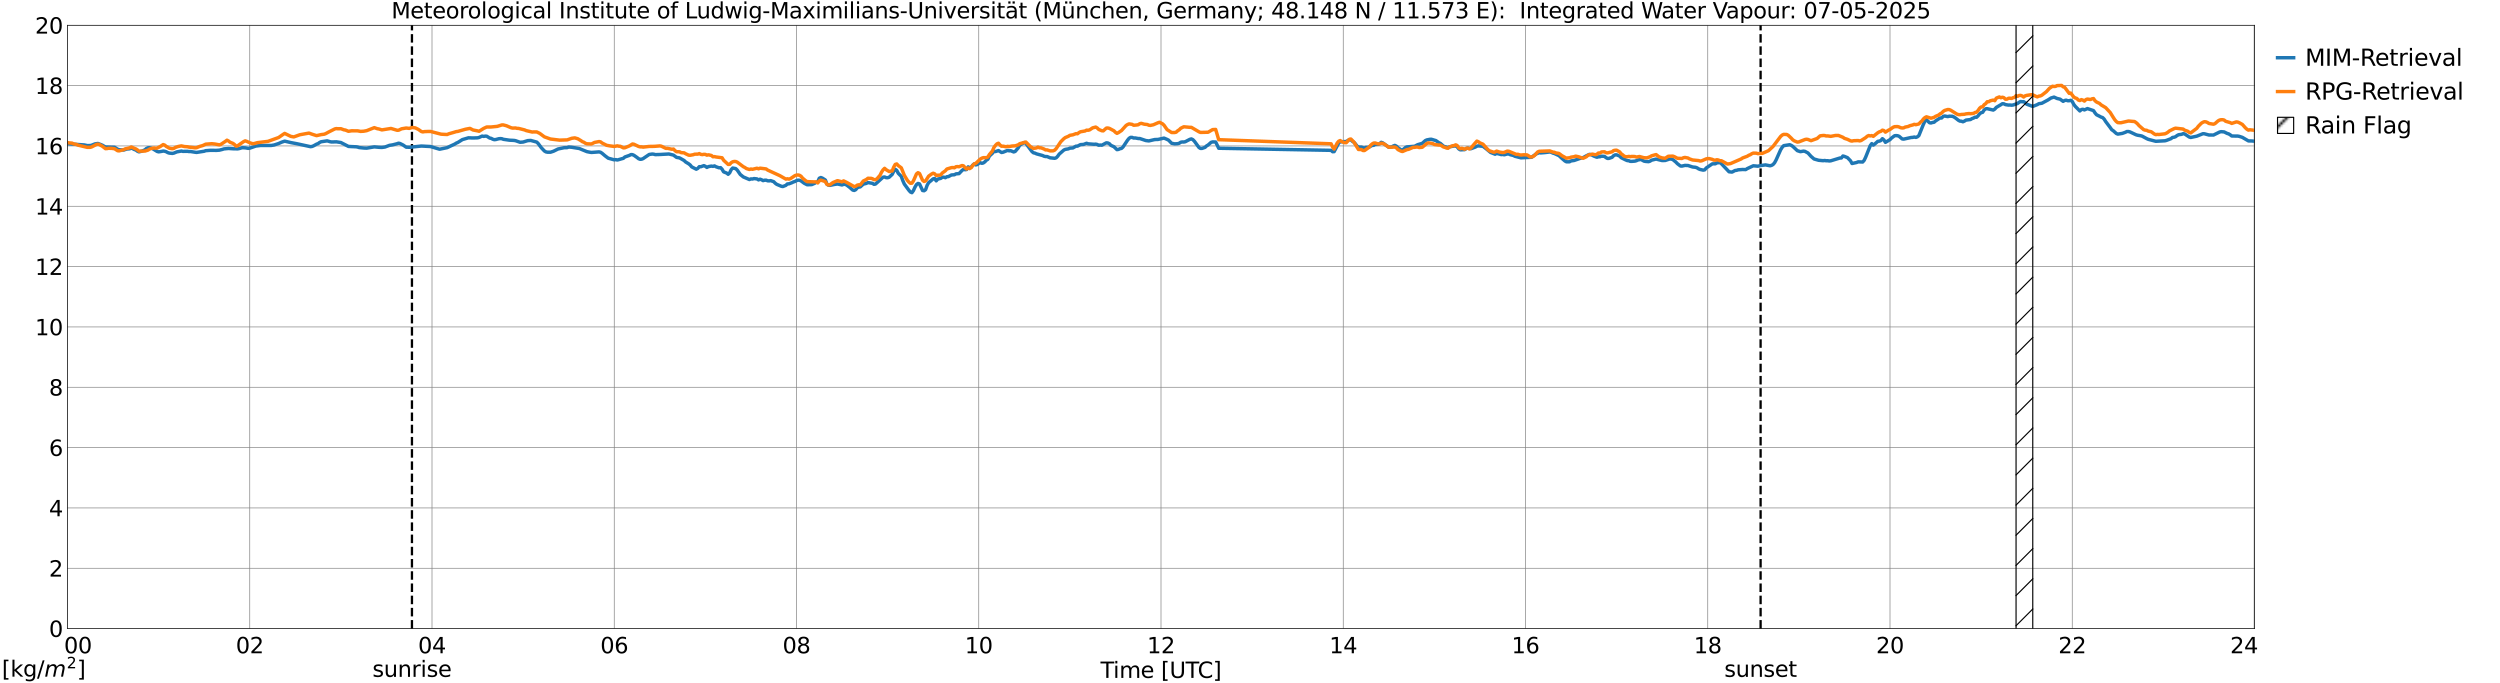 <?xml version="1.0" encoding="utf-8" standalone="no"?>
<!DOCTYPE svg PUBLIC "-//W3C//DTD SVG 1.1//EN"
  "http://www.w3.org/Graphics/SVG/1.1/DTD/svg11.dtd">
<svg xmlns:xlink="http://www.w3.org/1999/xlink" width="1085.4pt" height="296.64pt" viewBox="0 0 1085.4 296.64" xmlns="http://www.w3.org/2000/svg" version="1.1">
 <defs>
  <style type="text/css">*{stroke-linejoin: round; stroke-linecap: butt}</style>
 </defs>
 <g id="figure_1">
  <g id="patch_1">
   <path d="M 0 296.64 
L 1085.4 296.64 
L 1085.4 0 
L 0 0 
z
" style="fill: #ffffff"/>
  </g>
  <g id="axes_1">
   <g id="patch_2">
    <path d="M 29.306 272.909 
L 978.814 272.909 
L 978.814 10.976 
L 29.306 10.976 
z
" style="fill: #ffffff"/>
   </g>
   <g id="patch_3">
    <path d="M 978.814 272.909 
L 978.814 272.909 
L 978.814 10.976 
L 978.814 10.976 
z
" clip-path="url(#p953401b00b)" style="fill: #d3d3d3; stroke: #d3d3d3; stroke-linejoin: miter"/>
   </g>
   <g id="matplotlib.axis_1">
    <g id="xtick_1">
     <g id="line2d_1">
      <path d="M 29.306 272.909 
L 29.306 10.976 
" clip-path="url(#p953401b00b)" style="fill: none; stroke: #808080; stroke-width: 0.3; stroke-linecap: square"/>
     </g>
     <g id="line2d_2"/>
     <g id="text_1">
      <!--    00 -->
      <g transform="translate(18.733 283.627) scale(0.095 -0.095)">
       <defs>
        <path id="DejaVuSans-20" transform="scale(0.016)"/>
        <path id="DejaVuSans-30" d="M 2034 4250 
Q 1547 4250 1301 3770 
Q 1056 3291 1056 2328 
Q 1056 1369 1301 889 
Q 1547 409 2034 409 
Q 2525 409 2770 889 
Q 3016 1369 3016 2328 
Q 3016 3291 2770 3770 
Q 2525 4250 2034 4250 
z
M 2034 4750 
Q 2819 4750 3233 4129 
Q 3647 3509 3647 2328 
Q 3647 1150 3233 529 
Q 2819 -91 2034 -91 
Q 1250 -91 836 529 
Q 422 1150 422 2328 
Q 422 3509 836 4129 
Q 1250 4750 2034 4750 
z
" transform="scale(0.016)"/>
       </defs>
       <use xlink:href="#DejaVuSans-20"/>
       <use xlink:href="#DejaVuSans-20" transform="translate(31.787 0)"/>
       <use xlink:href="#DejaVuSans-20" transform="translate(63.574 0)"/>
       <use xlink:href="#DejaVuSans-30" transform="translate(95.361 0)"/>
       <use xlink:href="#DejaVuSans-30" transform="translate(158.984 0)"/>
      </g>
     </g>
    </g>
    <g id="xtick_2">
     <g id="line2d_3">
      <path d="M 108.431 272.909 
L 108.431 10.976 
" clip-path="url(#p953401b00b)" style="fill: none; stroke: #808080; stroke-width: 0.3; stroke-linecap: square"/>
     </g>
     <g id="line2d_4"/>
     <g id="text_2">
      <!-- 02 -->
      <g transform="translate(102.387 283.627) scale(0.095 -0.095)">
       <defs>
        <path id="DejaVuSans-32" d="M 1228 531 
L 3431 531 
L 3431 0 
L 469 0 
L 469 531 
Q 828 903 1448 1529 
Q 2069 2156 2228 2338 
Q 2531 2678 2651 2914 
Q 2772 3150 2772 3378 
Q 2772 3750 2511 3984 
Q 2250 4219 1831 4219 
Q 1534 4219 1204 4116 
Q 875 4013 500 3803 
L 500 4441 
Q 881 4594 1212 4672 
Q 1544 4750 1819 4750 
Q 2544 4750 2975 4387 
Q 3406 4025 3406 3419 
Q 3406 3131 3298 2873 
Q 3191 2616 2906 2266 
Q 2828 2175 2409 1742 
Q 1991 1309 1228 531 
z
" transform="scale(0.016)"/>
       </defs>
       <use xlink:href="#DejaVuSans-30"/>
       <use xlink:href="#DejaVuSans-32" transform="translate(63.623 0)"/>
      </g>
     </g>
    </g>
    <g id="xtick_3">
     <g id="line2d_5">
      <path d="M 187.557 272.909 
L 187.557 10.976 
" clip-path="url(#p953401b00b)" style="fill: none; stroke: #808080; stroke-width: 0.3; stroke-linecap: square"/>
     </g>
     <g id="line2d_6"/>
     <g id="text_3">
      <!-- 04 -->
      <g transform="translate(181.513 283.627) scale(0.095 -0.095)">
       <defs>
        <path id="DejaVuSans-34" d="M 2419 4116 
L 825 1625 
L 2419 1625 
L 2419 4116 
z
M 2253 4666 
L 3047 4666 
L 3047 1625 
L 3713 1625 
L 3713 1100 
L 3047 1100 
L 3047 0 
L 2419 0 
L 2419 1100 
L 313 1100 
L 313 1709 
L 2253 4666 
z
" transform="scale(0.016)"/>
       </defs>
       <use xlink:href="#DejaVuSans-30"/>
       <use xlink:href="#DejaVuSans-34" transform="translate(63.623 0)"/>
      </g>
     </g>
    </g>
    <g id="xtick_4">
     <g id="line2d_7">
      <path d="M 266.683 272.909 
L 266.683 10.976 
" clip-path="url(#p953401b00b)" style="fill: none; stroke: #808080; stroke-width: 0.3; stroke-linecap: square"/>
     </g>
     <g id="line2d_8"/>
     <g id="text_4">
      <!-- 06 -->
      <g transform="translate(260.638 283.627) scale(0.095 -0.095)">
       <defs>
        <path id="DejaVuSans-36" d="M 2113 2584 
Q 1688 2584 1439 2293 
Q 1191 2003 1191 1497 
Q 1191 994 1439 701 
Q 1688 409 2113 409 
Q 2538 409 2786 701 
Q 3034 994 3034 1497 
Q 3034 2003 2786 2293 
Q 2538 2584 2113 2584 
z
M 3366 4563 
L 3366 3988 
Q 3128 4100 2886 4159 
Q 2644 4219 2406 4219 
Q 1781 4219 1451 3797 
Q 1122 3375 1075 2522 
Q 1259 2794 1537 2939 
Q 1816 3084 2150 3084 
Q 2853 3084 3261 2657 
Q 3669 2231 3669 1497 
Q 3669 778 3244 343 
Q 2819 -91 2113 -91 
Q 1303 -91 875 529 
Q 447 1150 447 2328 
Q 447 3434 972 4092 
Q 1497 4750 2381 4750 
Q 2619 4750 2861 4703 
Q 3103 4656 3366 4563 
z
" transform="scale(0.016)"/>
       </defs>
       <use xlink:href="#DejaVuSans-30"/>
       <use xlink:href="#DejaVuSans-36" transform="translate(63.623 0)"/>
      </g>
     </g>
    </g>
    <g id="xtick_5">
     <g id="line2d_9">
      <path d="M 345.808 272.909 
L 345.808 10.976 
" clip-path="url(#p953401b00b)" style="fill: none; stroke: #808080; stroke-width: 0.3; stroke-linecap: square"/>
     </g>
     <g id="line2d_10"/>
     <g id="text_5">
      <!-- 08 -->
      <g transform="translate(339.764 283.627) scale(0.095 -0.095)">
       <defs>
        <path id="DejaVuSans-38" d="M 2034 2216 
Q 1584 2216 1326 1975 
Q 1069 1734 1069 1313 
Q 1069 891 1326 650 
Q 1584 409 2034 409 
Q 2484 409 2743 651 
Q 3003 894 3003 1313 
Q 3003 1734 2745 1975 
Q 2488 2216 2034 2216 
z
M 1403 2484 
Q 997 2584 770 2862 
Q 544 3141 544 3541 
Q 544 4100 942 4425 
Q 1341 4750 2034 4750 
Q 2731 4750 3128 4425 
Q 3525 4100 3525 3541 
Q 3525 3141 3298 2862 
Q 3072 2584 2669 2484 
Q 3125 2378 3379 2068 
Q 3634 1759 3634 1313 
Q 3634 634 3220 271 
Q 2806 -91 2034 -91 
Q 1263 -91 848 271 
Q 434 634 434 1313 
Q 434 1759 690 2068 
Q 947 2378 1403 2484 
z
M 1172 3481 
Q 1172 3119 1398 2916 
Q 1625 2713 2034 2713 
Q 2441 2713 2670 2916 
Q 2900 3119 2900 3481 
Q 2900 3844 2670 4047 
Q 2441 4250 2034 4250 
Q 1625 4250 1398 4047 
Q 1172 3844 1172 3481 
z
" transform="scale(0.016)"/>
       </defs>
       <use xlink:href="#DejaVuSans-30"/>
       <use xlink:href="#DejaVuSans-38" transform="translate(63.623 0)"/>
      </g>
     </g>
    </g>
    <g id="xtick_6">
     <g id="line2d_11">
      <path d="M 424.934 272.909 
L 424.934 10.976 
" clip-path="url(#p953401b00b)" style="fill: none; stroke: #808080; stroke-width: 0.3; stroke-linecap: square"/>
     </g>
     <g id="line2d_12"/>
     <g id="text_6">
      <!-- 10 -->
      <g transform="translate(418.89 283.627) scale(0.095 -0.095)">
       <defs>
        <path id="DejaVuSans-31" d="M 794 531 
L 1825 531 
L 1825 4091 
L 703 3866 
L 703 4441 
L 1819 4666 
L 2450 4666 
L 2450 531 
L 3481 531 
L 3481 0 
L 794 0 
L 794 531 
z
" transform="scale(0.016)"/>
       </defs>
       <use xlink:href="#DejaVuSans-31"/>
       <use xlink:href="#DejaVuSans-30" transform="translate(63.623 0)"/>
      </g>
     </g>
    </g>
    <g id="xtick_7">
     <g id="line2d_13">
      <path d="M 504.06 272.909 
L 504.06 10.976 
" clip-path="url(#p953401b00b)" style="fill: none; stroke: #808080; stroke-width: 0.3; stroke-linecap: square"/>
     </g>
     <g id="line2d_14"/>
     <g id="text_7">
      <!-- 12 -->
      <g transform="translate(498.015 283.627) scale(0.095 -0.095)">
       <use xlink:href="#DejaVuSans-31"/>
       <use xlink:href="#DejaVuSans-32" transform="translate(63.623 0)"/>
      </g>
     </g>
    </g>
    <g id="xtick_8">
     <g id="line2d_15">
      <path d="M 583.185 272.909 
L 583.185 10.976 
" clip-path="url(#p953401b00b)" style="fill: none; stroke: #808080; stroke-width: 0.3; stroke-linecap: square"/>
     </g>
     <g id="line2d_16"/>
     <g id="text_8">
      <!-- 14 -->
      <g transform="translate(577.141 283.627) scale(0.095 -0.095)">
       <use xlink:href="#DejaVuSans-31"/>
       <use xlink:href="#DejaVuSans-34" transform="translate(63.623 0)"/>
      </g>
     </g>
    </g>
    <g id="xtick_9">
     <g id="line2d_17">
      <path d="M 662.311 272.909 
L 662.311 10.976 
" clip-path="url(#p953401b00b)" style="fill: none; stroke: #808080; stroke-width: 0.3; stroke-linecap: square"/>
     </g>
     <g id="line2d_18"/>
     <g id="text_9">
      <!-- 16 -->
      <g transform="translate(656.267 283.627) scale(0.095 -0.095)">
       <use xlink:href="#DejaVuSans-31"/>
       <use xlink:href="#DejaVuSans-36" transform="translate(63.623 0)"/>
      </g>
     </g>
    </g>
    <g id="xtick_10">
     <g id="line2d_19">
      <path d="M 741.437 272.909 
L 741.437 10.976 
" clip-path="url(#p953401b00b)" style="fill: none; stroke: #808080; stroke-width: 0.3; stroke-linecap: square"/>
     </g>
     <g id="line2d_20"/>
     <g id="text_10">
      <!-- 18 -->
      <g transform="translate(735.392 283.627) scale(0.095 -0.095)">
       <use xlink:href="#DejaVuSans-31"/>
       <use xlink:href="#DejaVuSans-38" transform="translate(63.623 0)"/>
      </g>
     </g>
    </g>
    <g id="xtick_11">
     <g id="line2d_21">
      <path d="M 820.562 272.909 
L 820.562 10.976 
" clip-path="url(#p953401b00b)" style="fill: none; stroke: #808080; stroke-width: 0.3; stroke-linecap: square"/>
     </g>
     <g id="line2d_22"/>
     <g id="text_11">
      <!-- 20 -->
      <g transform="translate(814.518 283.627) scale(0.095 -0.095)">
       <use xlink:href="#DejaVuSans-32"/>
       <use xlink:href="#DejaVuSans-30" transform="translate(63.623 0)"/>
      </g>
     </g>
    </g>
    <g id="xtick_12">
     <g id="line2d_23">
      <path d="M 899.688 272.909 
L 899.688 10.976 
" clip-path="url(#p953401b00b)" style="fill: none; stroke: #808080; stroke-width: 0.3; stroke-linecap: square"/>
     </g>
     <g id="line2d_24"/>
     <g id="text_12">
      <!-- 22 -->
      <g transform="translate(893.644 283.627) scale(0.095 -0.095)">
       <use xlink:href="#DejaVuSans-32"/>
       <use xlink:href="#DejaVuSans-32" transform="translate(63.623 0)"/>
      </g>
     </g>
    </g>
    <g id="xtick_13">
     <g id="line2d_25">
      <path d="M 978.814 272.909 
L 978.814 10.976 
" clip-path="url(#p953401b00b)" style="fill: none; stroke: #808080; stroke-width: 0.3; stroke-linecap: square"/>
     </g>
     <g id="line2d_26"/>
     <g id="text_13">
      <!-- 24    -->
      <g transform="translate(968.241 283.627) scale(0.095 -0.095)">
       <use xlink:href="#DejaVuSans-32"/>
       <use xlink:href="#DejaVuSans-34" transform="translate(63.623 0)"/>
       <use xlink:href="#DejaVuSans-20" transform="translate(127.246 0)"/>
       <use xlink:href="#DejaVuSans-20" transform="translate(159.033 0)"/>
       <use xlink:href="#DejaVuSans-20" transform="translate(190.82 0)"/>
      </g>
     </g>
    </g>
    <g id="text_14">
     <!-- Time [UTC] -->
     <g transform="translate(477.806 294.322) scale(0.095 -0.095)">
      <defs>
       <path id="DejaVuSans-54" d="M -19 4666 
L 3928 4666 
L 3928 4134 
L 2272 4134 
L 2272 0 
L 1638 0 
L 1638 4134 
L -19 4134 
L -19 4666 
z
" transform="scale(0.016)"/>
       <path id="DejaVuSans-69" d="M 603 3500 
L 1178 3500 
L 1178 0 
L 603 0 
L 603 3500 
z
M 603 4863 
L 1178 4863 
L 1178 4134 
L 603 4134 
L 603 4863 
z
" transform="scale(0.016)"/>
       <path id="DejaVuSans-6d" d="M 3328 2828 
Q 3544 3216 3844 3400 
Q 4144 3584 4550 3584 
Q 5097 3584 5394 3201 
Q 5691 2819 5691 2113 
L 5691 0 
L 5113 0 
L 5113 2094 
Q 5113 2597 4934 2840 
Q 4756 3084 4391 3084 
Q 3944 3084 3684 2787 
Q 3425 2491 3425 1978 
L 3425 0 
L 2847 0 
L 2847 2094 
Q 2847 2600 2669 2842 
Q 2491 3084 2119 3084 
Q 1678 3084 1418 2786 
Q 1159 2488 1159 1978 
L 1159 0 
L 581 0 
L 581 3500 
L 1159 3500 
L 1159 2956 
Q 1356 3278 1631 3431 
Q 1906 3584 2284 3584 
Q 2666 3584 2933 3390 
Q 3200 3197 3328 2828 
z
" transform="scale(0.016)"/>
       <path id="DejaVuSans-65" d="M 3597 1894 
L 3597 1613 
L 953 1613 
Q 991 1019 1311 708 
Q 1631 397 2203 397 
Q 2534 397 2845 478 
Q 3156 559 3463 722 
L 3463 178 
Q 3153 47 2828 -22 
Q 2503 -91 2169 -91 
Q 1331 -91 842 396 
Q 353 884 353 1716 
Q 353 2575 817 3079 
Q 1281 3584 2069 3584 
Q 2775 3584 3186 3129 
Q 3597 2675 3597 1894 
z
M 3022 2063 
Q 3016 2534 2758 2815 
Q 2500 3097 2075 3097 
Q 1594 3097 1305 2825 
Q 1016 2553 972 2059 
L 3022 2063 
z
" transform="scale(0.016)"/>
       <path id="DejaVuSans-5b" d="M 550 4863 
L 1875 4863 
L 1875 4416 
L 1125 4416 
L 1125 -397 
L 1875 -397 
L 1875 -844 
L 550 -844 
L 550 4863 
z
" transform="scale(0.016)"/>
       <path id="DejaVuSans-55" d="M 556 4666 
L 1191 4666 
L 1191 1831 
Q 1191 1081 1462 751 
Q 1734 422 2344 422 
Q 2950 422 3222 751 
Q 3494 1081 3494 1831 
L 3494 4666 
L 4128 4666 
L 4128 1753 
Q 4128 841 3676 375 
Q 3225 -91 2344 -91 
Q 1459 -91 1007 375 
Q 556 841 556 1753 
L 556 4666 
z
" transform="scale(0.016)"/>
       <path id="DejaVuSans-43" d="M 4122 4306 
L 4122 3641 
Q 3803 3938 3442 4084 
Q 3081 4231 2675 4231 
Q 1875 4231 1450 3742 
Q 1025 3253 1025 2328 
Q 1025 1406 1450 917 
Q 1875 428 2675 428 
Q 3081 428 3442 575 
Q 3803 722 4122 1019 
L 4122 359 
Q 3791 134 3420 21 
Q 3050 -91 2638 -91 
Q 1578 -91 968 557 
Q 359 1206 359 2328 
Q 359 3453 968 4101 
Q 1578 4750 2638 4750 
Q 3056 4750 3426 4639 
Q 3797 4528 4122 4306 
z
" transform="scale(0.016)"/>
       <path id="DejaVuSans-5d" d="M 1947 4863 
L 1947 -844 
L 622 -844 
L 622 -397 
L 1369 -397 
L 1369 4416 
L 622 4416 
L 622 4863 
L 1947 4863 
z
" transform="scale(0.016)"/>
      </defs>
      <use xlink:href="#DejaVuSans-54"/>
      <use xlink:href="#DejaVuSans-69" transform="translate(57.959 0)"/>
      <use xlink:href="#DejaVuSans-6d" transform="translate(85.742 0)"/>
      <use xlink:href="#DejaVuSans-65" transform="translate(183.154 0)"/>
      <use xlink:href="#DejaVuSans-20" transform="translate(244.678 0)"/>
      <use xlink:href="#DejaVuSans-5b" transform="translate(276.465 0)"/>
      <use xlink:href="#DejaVuSans-55" transform="translate(315.479 0)"/>
      <use xlink:href="#DejaVuSans-54" transform="translate(388.672 0)"/>
      <use xlink:href="#DejaVuSans-43" transform="translate(443.881 0)"/>
      <use xlink:href="#DejaVuSans-5d" transform="translate(513.705 0)"/>
     </g>
    </g>
   </g>
   <g id="matplotlib.axis_2">
    <g id="ytick_1">
     <g id="line2d_27">
      <path d="M 29.306 272.909 
L 978.814 272.909 
" clip-path="url(#p953401b00b)" style="fill: none; stroke: #808080; stroke-width: 0.3; stroke-linecap: square"/>
     </g>
     <g id="line2d_28"/>
     <g id="text_15">
      <!-- 0 -->
      <g transform="translate(21.261 276.518) scale(0.095 -0.095)">
       <use xlink:href="#DejaVuSans-30"/>
      </g>
     </g>
    </g>
    <g id="ytick_2">
     <g id="line2d_29">
      <path d="M 29.306 246.715 
L 978.814 246.715 
" clip-path="url(#p953401b00b)" style="fill: none; stroke: #808080; stroke-width: 0.3; stroke-linecap: square"/>
     </g>
     <g id="line2d_30"/>
     <g id="text_16">
      <!-- 2 -->
      <g transform="translate(21.261 250.325) scale(0.095 -0.095)">
       <use xlink:href="#DejaVuSans-32"/>
      </g>
     </g>
    </g>
    <g id="ytick_3">
     <g id="line2d_31">
      <path d="M 29.306 220.522 
L 978.814 220.522 
" clip-path="url(#p953401b00b)" style="fill: none; stroke: #808080; stroke-width: 0.3; stroke-linecap: square"/>
     </g>
     <g id="line2d_32"/>
     <g id="text_17">
      <!-- 4 -->
      <g transform="translate(21.261 224.131) scale(0.095 -0.095)">
       <use xlink:href="#DejaVuSans-34"/>
      </g>
     </g>
    </g>
    <g id="ytick_4">
     <g id="line2d_33">
      <path d="M 29.306 194.329 
L 978.814 194.329 
" clip-path="url(#p953401b00b)" style="fill: none; stroke: #808080; stroke-width: 0.3; stroke-linecap: square"/>
     </g>
     <g id="line2d_34"/>
     <g id="text_18">
      <!-- 6 -->
      <g transform="translate(21.261 197.938) scale(0.095 -0.095)">
       <use xlink:href="#DejaVuSans-36"/>
      </g>
     </g>
    </g>
    <g id="ytick_5">
     <g id="line2d_35">
      <path d="M 29.306 168.136 
L 978.814 168.136 
" clip-path="url(#p953401b00b)" style="fill: none; stroke: #808080; stroke-width: 0.3; stroke-linecap: square"/>
     </g>
     <g id="line2d_36"/>
     <g id="text_19">
      <!-- 8 -->
      <g transform="translate(21.261 171.745) scale(0.095 -0.095)">
       <use xlink:href="#DejaVuSans-38"/>
      </g>
     </g>
    </g>
    <g id="ytick_6">
     <g id="line2d_37">
      <path d="M 29.306 141.942 
L 978.814 141.942 
" clip-path="url(#p953401b00b)" style="fill: none; stroke: #808080; stroke-width: 0.3; stroke-linecap: square"/>
     </g>
     <g id="line2d_38"/>
     <g id="text_20">
      <!-- 10 -->
      <g transform="translate(15.217 145.551) scale(0.095 -0.095)">
       <use xlink:href="#DejaVuSans-31"/>
       <use xlink:href="#DejaVuSans-30" transform="translate(63.623 0)"/>
      </g>
     </g>
    </g>
    <g id="ytick_7">
     <g id="line2d_39">
      <path d="M 29.306 115.749 
L 978.814 115.749 
" clip-path="url(#p953401b00b)" style="fill: none; stroke: #808080; stroke-width: 0.3; stroke-linecap: square"/>
     </g>
     <g id="line2d_40"/>
     <g id="text_21">
      <!-- 12 -->
      <g transform="translate(15.217 119.358) scale(0.095 -0.095)">
       <use xlink:href="#DejaVuSans-31"/>
       <use xlink:href="#DejaVuSans-32" transform="translate(63.623 0)"/>
      </g>
     </g>
    </g>
    <g id="ytick_8">
     <g id="line2d_41">
      <path d="M 29.306 89.556 
L 978.814 89.556 
" clip-path="url(#p953401b00b)" style="fill: none; stroke: #808080; stroke-width: 0.3; stroke-linecap: square"/>
     </g>
     <g id="line2d_42"/>
     <g id="text_22">
      <!-- 14 -->
      <g transform="translate(15.217 93.165) scale(0.095 -0.095)">
       <use xlink:href="#DejaVuSans-31"/>
       <use xlink:href="#DejaVuSans-34" transform="translate(63.623 0)"/>
      </g>
     </g>
    </g>
    <g id="ytick_9">
     <g id="line2d_43">
      <path d="M 29.306 63.362 
L 978.814 63.362 
" clip-path="url(#p953401b00b)" style="fill: none; stroke: #808080; stroke-width: 0.3; stroke-linecap: square"/>
     </g>
     <g id="line2d_44"/>
     <g id="text_23">
      <!-- 16 -->
      <g transform="translate(15.217 66.972) scale(0.095 -0.095)">
       <use xlink:href="#DejaVuSans-31"/>
       <use xlink:href="#DejaVuSans-36" transform="translate(63.623 0)"/>
      </g>
     </g>
    </g>
    <g id="ytick_10">
     <g id="line2d_45">
      <path d="M 29.306 37.169 
L 978.814 37.169 
" clip-path="url(#p953401b00b)" style="fill: none; stroke: #808080; stroke-width: 0.3; stroke-linecap: square"/>
     </g>
     <g id="line2d_46"/>
     <g id="text_24">
      <!-- 18 -->
      <g transform="translate(15.217 40.778) scale(0.095 -0.095)">
       <use xlink:href="#DejaVuSans-31"/>
       <use xlink:href="#DejaVuSans-38" transform="translate(63.623 0)"/>
      </g>
     </g>
    </g>
    <g id="ytick_11">
     <g id="line2d_47">
      <path d="M 29.306 10.976 
L 978.814 10.976 
" clip-path="url(#p953401b00b)" style="fill: none; stroke: #808080; stroke-width: 0.3; stroke-linecap: square"/>
     </g>
     <g id="line2d_48"/>
     <g id="text_25">
      <!-- 20 -->
      <g transform="translate(15.217 14.585) scale(0.095 -0.095)">
       <use xlink:href="#DejaVuSans-32"/>
       <use xlink:href="#DejaVuSans-30" transform="translate(63.623 0)"/>
      </g>
     </g>
    </g>
   </g>
   <g id="line2d_49">
    <path d="M 178.853 272.909 
L 178.853 10.976 
" clip-path="url(#p953401b00b)" style="fill: none; stroke-dasharray: 3.7,1.6; stroke-dashoffset: 0; stroke: #000000"/>
   </g>
   <g id="line2d_50">
    <path d="M 764.383 272.909 
L 764.383 10.976 
" clip-path="url(#p953401b00b)" style="fill: none; stroke-dasharray: 3.7,1.6; stroke-dashoffset: 0; stroke: #000000"/>
   </g>
   <g id="line2d_51">
    <path d="M 29.306 62.424 
L 36.559 62.92 
L 37.878 63.199 
L 39.197 63.192 
L 39.856 63.027 
L 41.175 62.495 
L 42.493 62.285 
L 43.812 62.778 
L 44.472 63.066 
L 45.79 63.827 
L 49.747 63.933 
L 51.065 64.775 
L 51.725 64.988 
L 53.703 65.145 
L 55.022 64.71 
L 56.34 64.591 
L 57 64.23 
L 58.319 64.91 
L 58.978 65.125 
L 59.637 65.629 
L 60.297 65.931 
L 61.615 65.631 
L 62.934 65.035 
L 63.594 64.443 
L 64.253 64.162 
L 64.912 64.129 
L 65.572 64.272 
L 66.231 64.535 
L 68.209 65.75 
L 68.869 65.932 
L 70.187 65.722 
L 70.847 65.582 
L 71.506 65.669 
L 72.166 65.879 
L 72.825 66.25 
L 73.484 66.466 
L 74.803 66.607 
L 75.462 66.48 
L 76.781 65.938 
L 78.759 65.58 
L 79.419 65.724 
L 81.397 65.688 
L 82.056 65.804 
L 82.716 65.785 
L 84.694 66.099 
L 85.353 66.177 
L 86.672 65.97 
L 88.65 65.663 
L 89.309 65.415 
L 91.288 65.266 
L 92.606 65.275 
L 93.925 65.292 
L 95.244 65.197 
L 96.563 64.865 
L 97.222 64.646 
L 99.2 64.459 
L 101.178 64.589 
L 103.156 64.633 
L 103.816 64.517 
L 105.135 64.128 
L 106.453 64.178 
L 107.772 64.409 
L 108.431 64.329 
L 111.069 63.411 
L 113.047 63.165 
L 117.663 63.166 
L 118.982 62.956 
L 120.96 62.312 
L 122.278 61.727 
L 123.597 61.284 
L 125.575 61.741 
L 126.235 61.899 
L 128.872 62.392 
L 134.807 63.68 
L 135.466 63.587 
L 136.125 63.322 
L 137.444 62.586 
L 138.104 62.345 
L 138.763 61.857 
L 139.422 61.541 
L 142.06 61.157 
L 143.379 61.545 
L 144.038 61.643 
L 146.016 61.572 
L 147.994 61.878 
L 151.291 63.571 
L 152.61 63.643 
L 154.588 63.732 
L 155.247 63.839 
L 155.907 64.062 
L 157.885 64.265 
L 159.204 64.322 
L 162.501 63.765 
L 164.479 63.955 
L 165.798 64.016 
L 167.116 63.84 
L 169.094 63.104 
L 170.413 62.9 
L 172.391 62.401 
L 173.051 62.16 
L 173.71 62.318 
L 175.029 62.98 
L 176.348 63.899 
L 178.326 63.964 
L 178.985 63.824 
L 182.941 63.404 
L 186.898 63.617 
L 190.854 64.788 
L 194.151 64.099 
L 195.47 63.467 
L 197.448 62.551 
L 198.107 62.128 
L 198.767 61.85 
L 200.745 60.61 
L 203.382 59.832 
L 205.36 59.904 
L 207.339 59.837 
L 207.998 59.684 
L 209.317 59.069 
L 209.976 59.221 
L 210.635 59.106 
L 211.295 59.123 
L 212.614 59.941 
L 213.273 60.078 
L 213.932 60.44 
L 214.592 60.645 
L 215.251 60.58 
L 216.57 60.234 
L 217.229 60.174 
L 217.889 60.23 
L 218.548 60.483 
L 221.186 60.866 
L 223.164 60.964 
L 223.823 61.08 
L 225.801 61.77 
L 227.12 61.667 
L 229.098 61.06 
L 230.417 60.971 
L 233.054 61.699 
L 233.714 62.382 
L 235.033 64.157 
L 236.351 65.546 
L 237.011 65.94 
L 237.67 66.076 
L 238.989 66.091 
L 240.308 65.663 
L 242.286 64.681 
L 244.923 64.126 
L 246.242 64.095 
L 246.901 63.828 
L 248.22 63.941 
L 251.517 64.474 
L 252.836 65.03 
L 254.814 65.839 
L 256.133 66.096 
L 256.792 66.187 
L 260.089 65.941 
L 260.748 66.108 
L 261.408 66.551 
L 262.726 67.672 
L 264.045 68.67 
L 266.683 69.391 
L 267.342 69.291 
L 268.002 69.476 
L 270.639 68.732 
L 271.298 68.154 
L 273.277 67.458 
L 273.936 67.11 
L 274.595 67.143 
L 275.255 67.44 
L 276.573 68.365 
L 277.233 68.898 
L 277.892 69.155 
L 278.552 69.12 
L 279.211 68.859 
L 281.849 67.068 
L 283.167 66.876 
L 283.827 66.936 
L 284.486 67.131 
L 286.464 67.072 
L 290.42 66.858 
L 292.399 67.344 
L 293.717 68.321 
L 295.036 68.552 
L 297.014 69.685 
L 297.674 70.327 
L 298.992 71.115 
L 299.652 71.641 
L 300.311 72.445 
L 302.289 73.463 
L 302.949 73.115 
L 303.608 72.363 
L 304.267 72.395 
L 305.586 71.913 
L 306.246 72.208 
L 306.905 72.69 
L 307.564 72.336 
L 308.883 72.104 
L 309.543 72.239 
L 310.202 72.029 
L 310.861 72.396 
L 312.18 72.857 
L 312.839 72.782 
L 313.499 73.479 
L 314.158 74.613 
L 315.477 75.134 
L 316.136 75.663 
L 316.796 75.034 
L 317.455 73.657 
L 318.114 72.959 
L 319.433 73.204 
L 320.093 73.864 
L 321.411 75.759 
L 322.73 76.823 
L 325.368 77.947 
L 326.027 77.667 
L 326.686 77.731 
L 327.346 77.534 
L 328.665 77.674 
L 329.324 78.107 
L 329.983 77.799 
L 330.643 78.037 
L 331.302 78.42 
L 331.961 78.241 
L 332.621 78.219 
L 333.28 78.491 
L 333.94 78.529 
L 334.599 78.42 
L 335.918 78.881 
L 336.577 79.553 
L 337.236 80.034 
L 339.215 80.869 
L 339.874 80.995 
L 341.193 80.467 
L 341.852 79.852 
L 342.512 79.823 
L 343.83 79.317 
L 344.49 78.986 
L 345.149 78.793 
L 345.808 78.416 
L 346.468 78.21 
L 347.127 78.251 
L 347.787 78.544 
L 349.105 79.532 
L 350.424 80.216 
L 352.402 80.153 
L 353.721 79.566 
L 354.38 79.101 
L 355.04 78.914 
L 355.699 77.394 
L 356.359 77.079 
L 357.018 77.323 
L 358.337 78.144 
L 358.996 79.859 
L 359.655 80.384 
L 360.315 80.481 
L 362.293 80.073 
L 363.612 79.891 
L 365.59 80.302 
L 366.249 80.027 
L 366.909 80.014 
L 367.568 80.331 
L 368.887 81.336 
L 370.206 82.516 
L 370.865 82.677 
L 371.524 82.364 
L 372.184 81.524 
L 372.843 81.239 
L 373.502 81.128 
L 374.821 79.941 
L 376.14 79.617 
L 376.799 79.263 
L 378.777 79.597 
L 379.437 80.022 
L 380.096 79.918 
L 383.393 76.922 
L 384.053 76.83 
L 384.712 77.126 
L 385.371 77.16 
L 386.031 76.952 
L 387.349 75.726 
L 388.009 74.382 
L 388.668 73.503 
L 389.328 73.966 
L 389.987 75.233 
L 391.306 76.576 
L 391.965 78.424 
L 392.624 79.913 
L 394.603 82.615 
L 395.262 83.36 
L 395.921 83.646 
L 396.581 82.732 
L 397.24 81.26 
L 397.899 80.131 
L 398.559 79.645 
L 399.218 79.844 
L 400.537 82.703 
L 401.196 82.819 
L 401.856 82.358 
L 402.515 80.469 
L 403.175 79.302 
L 405.153 77.645 
L 405.812 77.519 
L 406.471 78.517 
L 407.131 77.761 
L 408.45 77.439 
L 409.109 76.964 
L 409.768 76.904 
L 410.428 77.151 
L 411.087 76.735 
L 411.746 76.682 
L 413.065 75.967 
L 414.384 75.866 
L 415.043 75.481 
L 416.362 75.379 
L 417.681 74.003 
L 418.34 73.52 
L 419 73.693 
L 419.659 73.598 
L 420.318 72.452 
L 420.978 72.802 
L 421.637 72.576 
L 422.297 71.719 
L 422.956 71.173 
L 423.615 71.594 
L 424.275 71.445 
L 424.934 70.928 
L 425.593 70.635 
L 426.253 70.903 
L 426.912 70.749 
L 427.572 70.278 
L 428.231 69.562 
L 428.89 69.155 
L 429.55 67.754 
L 430.869 66.535 
L 431.528 65.684 
L 432.187 65.811 
L 433.506 65.379 
L 434.825 66.204 
L 435.484 66.089 
L 437.462 65.297 
L 438.122 65.484 
L 438.781 65.434 
L 440.1 65.966 
L 440.759 65.75 
L 442.078 64.171 
L 442.737 63.006 
L 444.716 61.864 
L 445.375 62.242 
L 448.012 65.767 
L 448.672 66.343 
L 449.331 66.475 
L 449.991 66.792 
L 452.628 67.516 
L 453.287 67.828 
L 453.947 67.976 
L 454.606 67.968 
L 455.925 68.523 
L 457.903 68.724 
L 458.563 68.507 
L 459.222 67.816 
L 459.881 66.898 
L 461.2 65.742 
L 461.859 65.154 
L 462.519 64.851 
L 463.838 64.629 
L 464.497 64.321 
L 465.816 64.226 
L 467.134 63.458 
L 467.794 63.453 
L 469.113 62.784 
L 470.431 62.7 
L 471.75 62.206 
L 472.409 62.44 
L 475.047 62.644 
L 475.706 62.577 
L 476.366 62.719 
L 477.025 63.075 
L 477.685 62.959 
L 478.344 63.056 
L 480.322 62.001 
L 480.981 62.077 
L 481.641 62.391 
L 482.3 63.106 
L 483.619 63.699 
L 484.938 64.966 
L 485.597 64.87 
L 486.256 64.567 
L 486.916 64.43 
L 487.575 63.808 
L 489.553 60.835 
L 490.213 60.044 
L 490.872 59.634 
L 491.532 59.652 
L 492.191 59.931 
L 492.85 59.89 
L 494.169 60.142 
L 494.828 60.138 
L 497.466 61.016 
L 498.785 61.182 
L 500.763 60.718 
L 501.422 60.581 
L 502.741 60.541 
L 505.379 59.956 
L 506.697 60.523 
L 507.357 60.857 
L 508.675 62.211 
L 509.994 62.458 
L 511.313 62.381 
L 511.972 62.19 
L 512.632 61.757 
L 513.291 61.631 
L 513.95 61.658 
L 514.61 61.526 
L 516.588 60.493 
L 517.247 60.313 
L 517.907 60.637 
L 518.566 61.327 
L 520.544 64.036 
L 521.204 64.446 
L 521.863 64.428 
L 523.182 63.981 
L 523.841 63.341 
L 524.501 62.957 
L 525.819 61.796 
L 526.479 61.616 
L 527.797 61.646 
L 529.116 64.362 
L 577.91 65.272 
L 578.57 65.87 
L 579.229 65.835 
L 581.207 62.108 
L 581.867 61.555 
L 584.504 61.431 
L 585.823 60.63 
L 586.482 60.694 
L 587.142 61.32 
L 587.801 61.758 
L 588.46 62.467 
L 589.12 63.346 
L 589.779 63.848 
L 591.098 63.879 
L 591.757 64.132 
L 592.417 64.234 
L 593.076 63.979 
L 593.736 63.993 
L 594.395 63.851 
L 595.714 63.126 
L 596.373 63.109 
L 597.032 62.698 
L 598.351 62.671 
L 599.011 62.364 
L 599.67 61.792 
L 600.329 62.035 
L 602.307 63.449 
L 602.967 63.931 
L 604.286 63.76 
L 604.945 63.368 
L 605.604 63.131 
L 606.264 63.466 
L 606.923 64.113 
L 608.242 65.015 
L 608.901 65.174 
L 610.22 64.025 
L 610.879 63.765 
L 614.176 63.501 
L 615.495 62.811 
L 617.473 62.244 
L 618.792 61.054 
L 619.451 60.751 
L 620.77 60.489 
L 621.429 60.457 
L 623.408 61.04 
L 624.726 61.961 
L 625.386 62.285 
L 626.705 63.471 
L 628.683 64.123 
L 629.342 63.739 
L 631.32 63.394 
L 631.98 63.374 
L 632.639 63.733 
L 633.298 64.603 
L 633.958 65.054 
L 635.936 64.967 
L 636.595 64.458 
L 637.255 64.267 
L 638.573 64.584 
L 640.552 63.842 
L 641.211 63.464 
L 641.87 63.33 
L 643.848 63.526 
L 645.167 64.526 
L 647.145 66.176 
L 649.123 66.96 
L 649.783 66.615 
L 651.102 66.925 
L 651.761 67.125 
L 652.42 67.058 
L 653.08 67.212 
L 654.399 66.849 
L 655.058 66.857 
L 655.717 67.175 
L 657.036 67.486 
L 657.695 67.843 
L 660.333 68.525 
L 664.949 68.287 
L 666.927 66.838 
L 668.246 66.292 
L 668.905 66.389 
L 670.883 66.228 
L 672.861 65.974 
L 673.521 66.12 
L 674.18 66.469 
L 674.839 66.647 
L 676.158 67.264 
L 676.817 67.542 
L 678.136 68.779 
L 679.455 69.915 
L 680.114 70.264 
L 681.433 70.235 
L 682.092 69.856 
L 683.411 69.676 
L 686.708 68.53 
L 687.368 68.413 
L 688.686 67.677 
L 690.005 67.04 
L 690.664 67.07 
L 691.983 67.758 
L 693.302 68.275 
L 693.961 68.074 
L 694.621 68.059 
L 695.28 67.807 
L 696.599 67.888 
L 697.258 68.424 
L 697.918 68.79 
L 698.577 68.756 
L 699.896 68.294 
L 700.555 67.6 
L 701.215 67.248 
L 701.874 67.219 
L 703.193 67.766 
L 703.852 68.463 
L 705.83 69.443 
L 706.49 69.722 
L 707.149 69.78 
L 707.808 70.059 
L 708.468 70.063 
L 709.786 69.959 
L 710.446 69.779 
L 711.105 69.466 
L 712.424 69.221 
L 713.743 69.95 
L 714.402 70.08 
L 715.721 70.192 
L 716.38 69.976 
L 717.04 69.549 
L 719.018 69.057 
L 720.337 69.401 
L 721.655 69.714 
L 722.974 69.672 
L 724.293 69.232 
L 724.952 69.019 
L 725.612 69.075 
L 726.271 69.27 
L 727.59 70.366 
L 728.249 71.054 
L 729.568 72.062 
L 730.227 72.112 
L 731.546 71.811 
L 732.865 71.858 
L 734.843 72.496 
L 736.162 72.642 
L 736.821 72.885 
L 737.48 73.321 
L 738.14 73.577 
L 739.459 73.869 
L 740.118 73.739 
L 740.777 72.937 
L 743.415 71.137 
L 744.734 71.114 
L 745.393 70.726 
L 746.712 70.572 
L 747.371 71.078 
L 750.668 74.572 
L 751.987 74.716 
L 753.306 74.017 
L 753.965 73.948 
L 754.624 73.73 
L 756.602 73.582 
L 757.921 73.634 
L 758.581 73.203 
L 761.218 71.976 
L 763.196 72.155 
L 764.515 71.861 
L 766.493 71.597 
L 768.471 71.971 
L 769.131 71.803 
L 769.79 71.428 
L 770.449 70.671 
L 771.109 69.451 
L 773.087 65.02 
L 773.746 63.954 
L 774.406 63.24 
L 777.043 62.826 
L 777.703 63.115 
L 778.362 63.559 
L 780.34 65.418 
L 781.659 65.845 
L 782.978 65.614 
L 783.637 65.715 
L 784.956 66.429 
L 786.275 67.889 
L 787.593 69.023 
L 789.572 69.584 
L 791.55 69.771 
L 792.209 69.677 
L 792.868 69.801 
L 793.528 69.777 
L 794.187 69.891 
L 794.847 69.816 
L 798.803 68.608 
L 799.462 68.581 
L 800.122 67.733 
L 800.781 67.899 
L 802.1 68.451 
L 803.419 69.817 
L 804.078 70.987 
L 805.397 70.695 
L 806.056 70.552 
L 806.715 70.267 
L 808.694 70.338 
L 809.353 69.597 
L 810.012 68.188 
L 811.99 63.228 
L 812.65 62.356 
L 813.309 63 
L 813.969 62.507 
L 815.287 61.34 
L 815.947 61.277 
L 816.606 61.006 
L 817.265 60.215 
L 817.925 60.754 
L 818.584 61.796 
L 820.562 60.631 
L 821.222 59.932 
L 822.541 58.94 
L 823.2 58.87 
L 823.859 58.931 
L 824.519 59.178 
L 825.837 60.315 
L 826.497 60.402 
L 829.794 59.679 
L 830.453 59.649 
L 831.112 59.49 
L 831.772 59.665 
L 832.431 59.421 
L 833.091 58.881 
L 835.069 53.977 
L 835.728 52.575 
L 836.388 51.993 
L 837.706 53.292 
L 838.366 53.395 
L 839.025 53.168 
L 839.684 53.088 
L 840.344 52.501 
L 842.322 51.209 
L 842.981 51.227 
L 843.641 50.545 
L 844.3 50.361 
L 845.619 50.626 
L 846.278 50.454 
L 847.597 50.472 
L 848.256 50.745 
L 848.916 51.17 
L 850.235 52.211 
L 850.894 52.576 
L 851.553 52.625 
L 852.213 52.867 
L 852.872 52.585 
L 853.531 52.152 
L 855.51 51.894 
L 856.169 51.484 
L 856.828 51.254 
L 857.488 50.849 
L 858.147 50.916 
L 858.806 50.274 
L 859.466 49.432 
L 860.125 48.926 
L 860.785 48.761 
L 861.444 47.742 
L 862.103 47.234 
L 862.763 47.182 
L 865.4 47.787 
L 866.06 47.365 
L 866.719 46.622 
L 868.697 45.46 
L 869.357 45.02 
L 870.016 45.08 
L 870.675 45.412 
L 871.994 45.623 
L 872.653 45.592 
L 873.313 45.675 
L 873.972 45.597 
L 875.95 44.923 
L 876.61 44.418 
L 877.269 44.061 
L 877.929 44.185 
L 878.588 44.134 
L 879.247 44.562 
L 879.907 45.235 
L 882.544 46.205 
L 884.522 45.424 
L 885.182 45.029 
L 886.5 44.825 
L 889.138 43.406 
L 890.457 42.552 
L 891.775 42.156 
L 893.094 42.752 
L 894.413 43.056 
L 895.732 43.998 
L 896.391 43.628 
L 897.051 43.489 
L 897.71 43.73 
L 898.369 43.726 
L 899.029 43.545 
L 899.688 44.057 
L 900.347 45.323 
L 901.007 46.179 
L 902.985 48.169 
L 903.644 47.573 
L 904.304 47.432 
L 904.963 47.723 
L 906.282 47.138 
L 908.919 48.02 
L 909.579 49.04 
L 910.238 49.822 
L 911.557 50.483 
L 912.216 50.838 
L 912.876 51.048 
L 913.535 51.707 
L 914.194 52.76 
L 916.173 55.376 
L 916.832 56.317 
L 917.491 56.754 
L 918.81 57.946 
L 919.469 58.231 
L 921.448 57.912 
L 922.766 57.427 
L 923.426 57.092 
L 924.085 57.095 
L 924.745 57.267 
L 927.382 58.511 
L 928.041 58.705 
L 929.36 58.926 
L 930.02 59.101 
L 931.998 60.175 
L 932.657 60.479 
L 935.954 61.344 
L 939.91 61.132 
L 940.57 60.964 
L 942.548 60.208 
L 943.207 59.678 
L 943.867 59.589 
L 944.526 59.361 
L 945.185 58.853 
L 945.845 58.504 
L 947.163 58.316 
L 947.823 58.035 
L 948.482 58.155 
L 950.46 59.48 
L 951.12 59.683 
L 953.757 59.122 
L 956.395 58.06 
L 957.054 58.081 
L 959.032 58.614 
L 961.01 58.63 
L 963.648 57.326 
L 964.307 57.162 
L 965.626 57.275 
L 966.945 57.928 
L 967.604 58.127 
L 968.264 58.519 
L 968.923 59.048 
L 971.561 59.082 
L 972.22 59.207 
L 973.539 59.637 
L 976.176 61.177 
L 977.495 61.199 
L 978.154 61.25 
L 978.154 61.25 
" clip-path="url(#p953401b00b)" style="fill: none; stroke: #1f77b4; stroke-width: 1.5; stroke-linecap: square"/>
   </g>
   <g id="line2d_52">
    <path d="M 29.306 61.895 
L 29.965 62.029 
L 31.284 62.138 
L 31.943 62.469 
L 33.262 62.724 
L 33.921 63.031 
L 37.878 63.975 
L 39.197 63.967 
L 39.856 63.762 
L 41.834 62.732 
L 42.493 62.568 
L 43.153 62.754 
L 44.472 63.523 
L 45.79 64.541 
L 46.45 64.516 
L 47.109 64.381 
L 48.428 64.403 
L 49.747 64.583 
L 51.065 65.442 
L 51.725 65.504 
L 53.043 65.157 
L 53.703 64.978 
L 54.362 64.642 
L 56.34 64.173 
L 57 63.809 
L 58.319 64.399 
L 58.978 64.651 
L 59.637 65.07 
L 60.297 65.635 
L 62.934 65.592 
L 64.253 65.178 
L 64.912 64.746 
L 65.572 64.467 
L 66.89 64.237 
L 67.55 64.343 
L 68.209 64.302 
L 69.528 63.636 
L 70.847 62.769 
L 71.506 63.008 
L 72.166 63.558 
L 73.484 64.32 
L 74.803 64.569 
L 75.462 64.434 
L 76.122 64.013 
L 77.441 63.578 
L 78.759 63.342 
L 80.078 63.624 
L 81.397 63.714 
L 82.056 63.885 
L 83.375 64.02 
L 84.694 64.188 
L 85.353 64.131 
L 86.672 63.574 
L 87.991 63.208 
L 89.309 62.594 
L 91.947 62.39 
L 93.266 62.523 
L 95.244 62.882 
L 95.903 62.675 
L 97.881 61.359 
L 98.541 60.868 
L 99.2 61.209 
L 99.86 61.746 
L 101.178 62.268 
L 101.838 62.772 
L 102.497 63.443 
L 103.156 63.313 
L 104.475 62.371 
L 105.794 61.469 
L 106.453 61.157 
L 107.113 61.365 
L 108.431 61.984 
L 109.75 62.394 
L 110.41 62.317 
L 111.728 61.935 
L 116.344 61.37 
L 120.96 59.706 
L 122.938 58.333 
L 123.597 57.919 
L 125.575 58.881 
L 126.235 59.206 
L 127.553 59.446 
L 130.191 58.499 
L 134.147 57.781 
L 135.466 58.26 
L 137.444 58.892 
L 139.422 58.434 
L 140.741 58.27 
L 141.4 58.022 
L 142.719 57.3 
L 145.357 55.977 
L 146.016 55.831 
L 146.676 55.904 
L 147.994 55.873 
L 149.313 56.366 
L 149.972 56.468 
L 151.291 57.006 
L 152.61 56.797 
L 155.247 56.805 
L 156.566 57.048 
L 157.885 56.97 
L 159.204 56.726 
L 162.501 55.423 
L 163.819 55.888 
L 164.479 55.989 
L 165.798 56.399 
L 169.754 55.771 
L 172.391 56.557 
L 173.051 56.54 
L 174.37 55.917 
L 176.348 55.586 
L 177.666 55.74 
L 178.985 55.353 
L 180.304 55.525 
L 181.623 56.176 
L 182.941 57.103 
L 183.601 57.27 
L 184.26 57.137 
L 185.579 57.089 
L 186.898 57.061 
L 188.216 57.405 
L 191.513 58.261 
L 194.151 58.401 
L 194.81 58.102 
L 196.788 57.536 
L 198.107 57.133 
L 198.767 57.057 
L 202.063 56.111 
L 204.042 55.737 
L 205.36 56.436 
L 207.339 56.817 
L 207.998 56.993 
L 209.976 55.752 
L 211.295 55.142 
L 213.273 55.127 
L 215.91 54.864 
L 217.889 54.242 
L 218.548 54.25 
L 219.867 54.593 
L 221.845 55.445 
L 222.504 55.611 
L 223.823 55.57 
L 224.482 55.726 
L 225.142 55.749 
L 227.779 56.412 
L 228.439 56.703 
L 231.076 57.325 
L 231.736 57.264 
L 233.054 57.288 
L 234.373 57.938 
L 236.351 59.412 
L 238.989 60.356 
L 242.945 60.835 
L 246.242 60.729 
L 248.22 60.043 
L 249.539 59.861 
L 250.858 60.244 
L 252.176 61.035 
L 252.836 61.504 
L 253.495 61.752 
L 254.155 62.2 
L 254.814 62.425 
L 256.792 62.503 
L 258.111 61.834 
L 260.089 61.46 
L 260.748 61.584 
L 261.408 62.098 
L 263.386 63.084 
L 264.705 63.325 
L 266.683 63.582 
L 268.002 63.319 
L 268.661 63.475 
L 269.32 63.516 
L 270.639 64.205 
L 271.298 64.156 
L 273.277 63.333 
L 274.595 62.518 
L 275.255 62.633 
L 277.233 63.582 
L 277.892 63.753 
L 278.552 63.752 
L 279.211 63.877 
L 281.849 63.575 
L 283.167 63.565 
L 284.486 63.515 
L 286.464 63.353 
L 287.124 63.462 
L 289.102 64.43 
L 289.761 64.384 
L 291.739 64.808 
L 292.399 64.705 
L 293.058 65.397 
L 293.717 65.882 
L 295.036 65.89 
L 295.696 66.268 
L 297.014 66.352 
L 297.674 66.761 
L 298.992 67.368 
L 299.652 67.412 
L 300.971 67.175 
L 301.63 66.941 
L 302.949 66.918 
L 303.608 66.685 
L 304.267 67.026 
L 304.927 67.123 
L 305.586 67.005 
L 306.246 67.034 
L 306.905 67.368 
L 307.564 67.201 
L 308.883 67.51 
L 309.543 68.063 
L 310.202 67.992 
L 310.861 68.15 
L 313.499 68.499 
L 314.158 69.569 
L 316.136 71.386 
L 316.796 71.353 
L 317.455 70.632 
L 318.114 70.237 
L 318.774 70.102 
L 319.433 70.126 
L 320.093 70.398 
L 322.73 72.384 
L 323.39 72.715 
L 324.049 73.178 
L 325.368 73.575 
L 326.027 73.375 
L 326.686 73.498 
L 328.665 73.032 
L 329.324 73.292 
L 329.983 73.012 
L 332.621 73.339 
L 333.28 73.837 
L 338.555 76.256 
L 341.193 77.765 
L 341.852 77.602 
L 342.512 77.779 
L 343.171 77.56 
L 345.149 76.235 
L 345.808 76.028 
L 346.468 75.957 
L 347.127 76.102 
L 347.787 76.527 
L 348.446 77.336 
L 349.765 78.443 
L 350.424 78.857 
L 354.38 78.984 
L 355.04 79.419 
L 355.699 78.544 
L 356.359 78.205 
L 357.677 78.617 
L 358.337 78.858 
L 358.996 80.045 
L 359.655 80.337 
L 360.315 80.203 
L 361.634 79.254 
L 363.612 78.431 
L 365.59 78.945 
L 366.249 78.533 
L 367.568 79.176 
L 370.865 81.018 
L 371.524 80.862 
L 372.184 80.383 
L 372.843 80.232 
L 373.502 80.259 
L 374.821 78.577 
L 376.14 77.938 
L 376.799 77.405 
L 378.118 77.414 
L 378.777 77.595 
L 379.437 77.974 
L 380.096 78.007 
L 380.756 77.614 
L 382.074 76.097 
L 382.734 74.744 
L 383.393 73.729 
L 384.053 73.083 
L 384.712 73.663 
L 386.031 74.477 
L 386.69 74.288 
L 387.349 74.243 
L 388.009 72.568 
L 388.668 71.384 
L 389.328 71.178 
L 389.987 71.897 
L 391.306 72.852 
L 392.624 76.127 
L 393.943 78.282 
L 394.603 79.049 
L 395.262 79.568 
L 395.921 79.527 
L 396.581 78.509 
L 397.899 75.513 
L 398.559 74.975 
L 399.218 75.314 
L 400.537 78.258 
L 401.196 78.792 
L 401.856 78.549 
L 403.175 76.481 
L 404.493 75.526 
L 405.153 75.205 
L 405.812 75.47 
L 406.471 76.216 
L 407.131 76.059 
L 407.79 76.062 
L 408.45 75.92 
L 409.109 75.104 
L 410.428 74.155 
L 411.087 73.382 
L 413.065 72.783 
L 413.725 72.737 
L 414.384 72.849 
L 415.043 72.385 
L 415.703 72.32 
L 416.362 72.4 
L 417.681 71.864 
L 418.34 72.006 
L 419 72.81 
L 419.659 73.389 
L 420.318 72.883 
L 420.978 73.21 
L 421.637 72.8 
L 422.297 71.873 
L 422.956 71.145 
L 423.615 70.943 
L 425.593 69.069 
L 426.253 68.668 
L 426.912 68.443 
L 428.231 68.465 
L 428.89 68.177 
L 429.55 67.089 
L 430.869 65.556 
L 431.528 64.018 
L 432.187 63.118 
L 432.847 62.444 
L 433.506 62.187 
L 434.165 62.967 
L 434.825 63.493 
L 435.484 63.455 
L 436.803 63.718 
L 437.462 63.521 
L 438.122 63.638 
L 439.44 63.389 
L 440.759 63.321 
L 442.078 62.878 
L 442.737 62.382 
L 445.375 61.663 
L 447.353 63.656 
L 448.672 64.433 
L 449.991 64.24 
L 450.65 63.868 
L 451.309 64.167 
L 451.969 64.169 
L 453.287 64.696 
L 453.947 65.088 
L 454.606 65.069 
L 455.925 65.511 
L 457.244 65.483 
L 457.903 65.19 
L 458.563 64.501 
L 460.541 61.548 
L 461.859 60.223 
L 462.519 59.727 
L 463.838 59.178 
L 464.497 58.758 
L 465.816 58.527 
L 467.134 58.022 
L 467.794 58.08 
L 468.453 57.56 
L 469.113 57.209 
L 471.091 56.87 
L 471.75 56.498 
L 472.409 56.553 
L 473.069 56.392 
L 474.388 55.51 
L 475.706 55.168 
L 476.366 55.558 
L 477.025 56.197 
L 478.344 56.766 
L 479.003 56.814 
L 480.322 55.611 
L 480.981 55.575 
L 481.641 55.732 
L 483.619 56.784 
L 484.278 57.446 
L 484.938 57.886 
L 485.597 57.567 
L 486.916 56.679 
L 488.894 54.477 
L 489.553 54.062 
L 490.213 53.785 
L 491.532 53.994 
L 492.191 54.389 
L 493.51 54.261 
L 494.169 54.157 
L 494.828 53.72 
L 495.488 53.548 
L 496.807 53.92 
L 498.125 54.061 
L 498.785 54.369 
L 499.444 54.449 
L 500.763 54.165 
L 502.741 53.302 
L 503.4 53.085 
L 504.719 53.755 
L 505.379 54.379 
L 506.697 56.272 
L 508.675 57.547 
L 509.994 57.538 
L 510.654 57.385 
L 511.313 56.765 
L 511.972 56.342 
L 512.632 55.692 
L 513.95 55.038 
L 516.588 55.284 
L 517.247 55.289 
L 520.544 57.231 
L 521.204 57.494 
L 524.501 57.413 
L 526.479 56.265 
L 527.797 56.198 
L 529.116 60.641 
L 577.91 62.431 
L 578.57 63.847 
L 579.229 64.738 
L 580.548 62.124 
L 581.207 61.317 
L 581.867 61.024 
L 582.526 61.504 
L 583.845 61.959 
L 584.504 61.943 
L 585.823 60.481 
L 586.482 60.358 
L 587.801 61.685 
L 589.779 64.893 
L 591.098 64.941 
L 591.757 65.368 
L 592.417 65.354 
L 594.395 63.943 
L 595.054 63.099 
L 595.714 62.504 
L 596.373 62.116 
L 597.032 62.071 
L 598.351 62.517 
L 599.011 62.442 
L 599.67 62.184 
L 600.329 62.265 
L 600.989 62.534 
L 602.967 63.939 
L 605.604 63.841 
L 606.264 64.193 
L 606.923 64.946 
L 608.242 65.613 
L 608.901 65.792 
L 610.879 64.945 
L 611.539 64.836 
L 613.517 63.978 
L 614.176 63.984 
L 614.836 63.841 
L 615.495 63.868 
L 616.154 64.06 
L 617.473 63.946 
L 619.451 62.299 
L 620.111 62.044 
L 621.429 62.204 
L 622.089 62.372 
L 622.748 62.736 
L 624.726 62.982 
L 625.386 62.967 
L 626.705 63.812 
L 627.364 63.982 
L 628.023 64.279 
L 628.683 64.355 
L 629.342 63.794 
L 630.661 63.302 
L 631.32 63.196 
L 631.98 62.879 
L 632.639 63.166 
L 633.298 64.145 
L 633.958 64.562 
L 634.617 64.357 
L 635.936 64.782 
L 636.595 64.381 
L 637.255 64.297 
L 637.914 64.672 
L 638.573 64.299 
L 640.552 61.99 
L 641.211 61.266 
L 641.87 61.552 
L 642.53 62.046 
L 643.848 62.59 
L 645.827 64.79 
L 646.486 65.413 
L 648.464 66.086 
L 649.123 65.971 
L 649.783 65.603 
L 651.102 66.044 
L 652.42 66.246 
L 653.08 66.169 
L 654.399 65.596 
L 655.058 65.676 
L 658.355 67.035 
L 659.014 66.978 
L 659.674 67.209 
L 660.333 67.306 
L 661.652 67.192 
L 662.97 67.252 
L 663.63 67.636 
L 664.289 68.15 
L 664.949 68.155 
L 665.608 67.92 
L 666.267 67.445 
L 667.586 65.981 
L 668.246 65.687 
L 672.861 65.521 
L 674.18 66.023 
L 674.839 66.096 
L 675.499 66.401 
L 676.817 66.602 
L 678.136 67.595 
L 680.114 68.694 
L 680.774 68.548 
L 681.433 68.519 
L 682.092 68.231 
L 683.411 68.031 
L 684.071 67.785 
L 685.389 68.06 
L 686.708 68.536 
L 687.368 68.703 
L 688.686 68.078 
L 689.346 67.486 
L 690.005 67.143 
L 690.664 67.169 
L 691.324 66.898 
L 692.643 67.196 
L 693.302 66.976 
L 693.961 66.432 
L 694.621 66.47 
L 695.28 65.975 
L 696.599 65.893 
L 697.258 66.299 
L 697.918 66.391 
L 699.896 65.899 
L 700.555 65.371 
L 701.215 65.226 
L 701.874 65.213 
L 703.193 65.945 
L 703.852 66.781 
L 704.511 67.228 
L 705.171 67.814 
L 705.83 68.022 
L 706.49 68.042 
L 707.149 67.902 
L 707.808 68.026 
L 708.468 67.914 
L 709.786 67.96 
L 710.446 68.192 
L 711.765 67.951 
L 713.743 68.476 
L 715.062 68.532 
L 716.38 68.047 
L 717.04 67.654 
L 718.358 67.267 
L 719.018 67.12 
L 720.337 68.132 
L 721.655 68.569 
L 722.974 68.705 
L 724.293 67.839 
L 726.271 67.782 
L 726.93 68.01 
L 728.249 68.707 
L 730.227 68.805 
L 730.887 68.476 
L 731.546 68.358 
L 732.865 68.6 
L 733.524 68.987 
L 734.843 69.456 
L 737.48 69.716 
L 738.14 69.919 
L 738.799 69.824 
L 740.777 68.975 
L 741.437 68.845 
L 742.096 68.858 
L 743.415 69.186 
L 744.074 69.518 
L 744.734 69.548 
L 745.393 69.349 
L 746.052 69.473 
L 746.712 69.766 
L 747.371 69.785 
L 750.009 71.221 
L 751.327 71.021 
L 755.943 69.012 
L 756.602 68.569 
L 758.581 67.838 
L 759.24 67.424 
L 759.899 67.175 
L 760.559 66.738 
L 761.218 66.465 
L 762.537 66.508 
L 763.196 66.711 
L 765.174 66.579 
L 767.812 65.426 
L 769.79 63.576 
L 773.087 59.231 
L 773.746 58.645 
L 774.406 58.334 
L 775.725 58.39 
L 776.384 58.738 
L 777.703 59.992 
L 778.362 60.705 
L 779.021 61.155 
L 780.34 61.694 
L 781 61.605 
L 783.637 60.574 
L 784.296 60.442 
L 784.956 60.549 
L 786.275 61.076 
L 788.912 60.127 
L 790.231 58.978 
L 791.55 58.818 
L 792.209 58.848 
L 792.868 59.038 
L 793.528 59.014 
L 794.847 59.2 
L 796.825 58.825 
L 798.143 58.802 
L 800.122 59.601 
L 800.781 60.069 
L 802.1 60.492 
L 803.419 61.138 
L 804.078 61.252 
L 804.737 61.092 
L 806.715 61.021 
L 807.375 61.18 
L 808.034 61.006 
L 810.012 59.744 
L 810.672 59.157 
L 811.331 58.843 
L 811.99 59.019 
L 812.65 58.865 
L 813.309 59.197 
L 815.287 57.62 
L 815.947 57.226 
L 816.606 57.018 
L 817.265 56.513 
L 817.925 56.686 
L 818.584 57.366 
L 819.903 56.517 
L 820.562 56.208 
L 821.881 55.272 
L 822.541 54.994 
L 823.859 54.951 
L 824.519 55.14 
L 825.178 55.449 
L 825.837 55.568 
L 826.497 55.514 
L 827.156 55.174 
L 828.475 54.913 
L 829.134 54.59 
L 830.453 54.246 
L 831.112 53.965 
L 831.772 54.14 
L 833.091 53.827 
L 833.75 53.084 
L 834.409 52.544 
L 835.069 51.655 
L 835.728 51.042 
L 836.388 50.71 
L 838.366 51.321 
L 839.684 50.951 
L 840.344 50.516 
L 841.663 49.953 
L 842.322 49.413 
L 842.981 49.077 
L 843.641 48.369 
L 844.3 47.95 
L 845.619 47.554 
L 846.278 47.576 
L 846.938 47.861 
L 849.575 49.52 
L 850.235 49.739 
L 850.894 49.799 
L 851.553 49.688 
L 852.872 49.622 
L 853.531 49.44 
L 854.85 49.299 
L 855.51 49.372 
L 856.828 49.238 
L 857.488 48.835 
L 858.147 48.706 
L 858.806 47.956 
L 859.466 46.989 
L 860.125 46.426 
L 860.785 46.382 
L 861.444 45.444 
L 862.103 45.014 
L 862.763 44.168 
L 863.422 44.187 
L 864.082 43.754 
L 865.4 43.448 
L 866.06 43.72 
L 866.719 42.601 
L 868.038 42.081 
L 868.697 42.439 
L 869.357 42.201 
L 870.016 42.412 
L 870.675 43.071 
L 871.335 43.05 
L 871.994 42.67 
L 872.653 42.635 
L 873.313 42.764 
L 873.972 42.43 
L 874.632 42.297 
L 875.291 41.526 
L 875.95 41.82 
L 876.61 41.456 
L 877.269 41.419 
L 877.929 41.646 
L 878.588 42.124 
L 879.247 41.603 
L 879.907 41.415 
L 881.885 41.113 
L 882.544 41.165 
L 883.863 41.816 
L 884.522 42.056 
L 885.182 41.741 
L 885.841 41.651 
L 886.5 41.335 
L 888.479 39.782 
L 889.797 38.341 
L 891.116 37.444 
L 891.775 37.556 
L 892.435 37.513 
L 893.094 37.169 
L 895.072 37.092 
L 895.732 37.689 
L 896.391 37.909 
L 898.369 40.539 
L 899.029 40.402 
L 900.347 42.116 
L 901.007 42.534 
L 901.666 42.719 
L 902.326 43.436 
L 902.985 43.645 
L 903.644 43.251 
L 904.304 43.47 
L 904.963 43.884 
L 905.622 43.224 
L 906.282 43.004 
L 907.601 43.205 
L 908.26 42.916 
L 908.919 42.79 
L 909.579 43.738 
L 910.238 44.292 
L 911.557 44.911 
L 912.216 45.539 
L 914.194 46.726 
L 916.173 48.846 
L 917.491 50.973 
L 918.151 51.989 
L 918.81 52.759 
L 919.469 53.247 
L 920.788 53.303 
L 924.085 52.54 
L 926.063 52.712 
L 926.723 52.759 
L 927.382 53.202 
L 928.041 53.784 
L 928.701 54.548 
L 930.679 56.268 
L 931.338 56.502 
L 931.998 56.563 
L 932.657 56.921 
L 933.976 57.199 
L 935.295 58.154 
L 935.954 58.469 
L 936.613 58.331 
L 937.273 58.399 
L 939.91 58.099 
L 940.57 57.814 
L 941.229 57.397 
L 941.888 56.841 
L 943.867 55.865 
L 944.526 55.647 
L 947.823 56.028 
L 948.482 56.513 
L 949.801 56.968 
L 950.46 57.442 
L 951.12 57.704 
L 953.757 55.714 
L 954.417 54.827 
L 955.735 53.5 
L 956.395 53.099 
L 957.054 52.833 
L 957.714 52.901 
L 958.373 53.17 
L 959.032 53.6 
L 961.01 53.933 
L 961.67 53.655 
L 962.989 52.494 
L 963.648 52.133 
L 964.307 51.976 
L 964.967 51.969 
L 965.626 52.118 
L 966.285 52.658 
L 968.264 53.235 
L 968.923 53.582 
L 970.901 52.929 
L 971.561 53.011 
L 972.22 53.293 
L 973.539 54.016 
L 974.857 55.496 
L 975.517 56.105 
L 976.176 56.497 
L 976.836 56.347 
L 978.154 56.496 
L 978.154 56.496 
" clip-path="url(#p953401b00b)" style="fill: none; stroke: #ff7f0e; stroke-width: 1.5; stroke-linecap: square"/>
   </g>
   <g id="line2d_53">
    <path clip-path="url(#p953401b00b)" style="fill: none; stroke: #000000; stroke-width: 0.5; stroke-linecap: square"/>
   </g>
   <g id="line2d_54">
    <path clip-path="url(#p953401b00b)" style="fill: none; stroke: #000000; stroke-width: 0.5; stroke-linecap: square"/>
   </g>
   <g id="line2d_55">
    <path clip-path="url(#p953401b00b)" style="fill: none; stroke: #000000; stroke-width: 0.5; stroke-linecap: square"/>
   </g>
   <g id="line2d_56">
    <path clip-path="url(#p953401b00b)" style="fill: none; stroke: #000000; stroke-width: 0.5; stroke-linecap: square"/>
   </g>
   <g id="line2d_57">
    <path clip-path="url(#p953401b00b)" style="fill: none; stroke: #000000; stroke-width: 0.5; stroke-linecap: square"/>
   </g>
   <g id="line2d_58">
    <path clip-path="url(#p953401b00b)" style="fill: none; stroke: #000000; stroke-width: 0.5; stroke-linecap: square"/>
   </g>
   <g id="line2d_59">
    <path d="M 875.503 297.64 
L 882.544 290.598 
" clip-path="url(#p953401b00b)" style="fill: none; stroke: #000000; stroke-width: 0.5; stroke-linecap: square"/>
   </g>
   <g id="line2d_60">
    <path d="M 875.291 284.755 
L 882.544 277.502 
" clip-path="url(#p953401b00b)" style="fill: none; stroke: #000000; stroke-width: 0.5; stroke-linecap: square"/>
   </g>
   <g id="line2d_61">
    <path d="M 875.291 271.658 
L 882.544 264.405 
" clip-path="url(#p953401b00b)" style="fill: none; stroke: #000000; stroke-width: 0.5; stroke-linecap: square"/>
   </g>
   <g id="line2d_62">
    <path d="M 875.291 258.562 
L 882.544 251.308 
" clip-path="url(#p953401b00b)" style="fill: none; stroke: #000000; stroke-width: 0.5; stroke-linecap: square"/>
   </g>
   <g id="line2d_63">
    <path d="M 875.291 245.465 
L 882.544 238.212 
" clip-path="url(#p953401b00b)" style="fill: none; stroke: #000000; stroke-width: 0.5; stroke-linecap: square"/>
   </g>
   <g id="line2d_64">
    <path d="M 875.291 232.368 
L 882.544 225.115 
" clip-path="url(#p953401b00b)" style="fill: none; stroke: #000000; stroke-width: 0.5; stroke-linecap: square"/>
   </g>
   <g id="line2d_65">
    <path d="M 875.291 219.272 
L 882.544 212.018 
" clip-path="url(#p953401b00b)" style="fill: none; stroke: #000000; stroke-width: 0.5; stroke-linecap: square"/>
   </g>
   <g id="line2d_66">
    <path d="M 875.291 206.175 
L 882.544 198.922 
" clip-path="url(#p953401b00b)" style="fill: none; stroke: #000000; stroke-width: 0.5; stroke-linecap: square"/>
   </g>
   <g id="line2d_67">
    <path d="M 875.291 193.078 
L 882.544 185.825 
" clip-path="url(#p953401b00b)" style="fill: none; stroke: #000000; stroke-width: 0.5; stroke-linecap: square"/>
   </g>
   <g id="line2d_68">
    <path d="M 875.291 179.982 
L 882.544 172.729 
" clip-path="url(#p953401b00b)" style="fill: none; stroke: #000000; stroke-width: 0.5; stroke-linecap: square"/>
   </g>
   <g id="line2d_69">
    <path d="M 875.291 166.885 
L 882.544 159.632 
" clip-path="url(#p953401b00b)" style="fill: none; stroke: #000000; stroke-width: 0.5; stroke-linecap: square"/>
   </g>
   <g id="line2d_70">
    <path d="M 875.291 153.788 
L 882.544 146.535 
" clip-path="url(#p953401b00b)" style="fill: none; stroke: #000000; stroke-width: 0.5; stroke-linecap: square"/>
   </g>
   <g id="line2d_71">
    <path d="M 875.291 140.692 
L 882.544 133.439 
" clip-path="url(#p953401b00b)" style="fill: none; stroke: #000000; stroke-width: 0.5; stroke-linecap: square"/>
   </g>
   <g id="line2d_72">
    <path d="M 875.291 127.595 
L 882.544 120.342 
" clip-path="url(#p953401b00b)" style="fill: none; stroke: #000000; stroke-width: 0.5; stroke-linecap: square"/>
   </g>
   <g id="line2d_73">
    <path d="M 875.291 114.498 
L 882.544 107.245 
" clip-path="url(#p953401b00b)" style="fill: none; stroke: #000000; stroke-width: 0.5; stroke-linecap: square"/>
   </g>
   <g id="line2d_74">
    <path d="M 875.291 101.402 
L 882.544 94.149 
" clip-path="url(#p953401b00b)" style="fill: none; stroke: #000000; stroke-width: 0.5; stroke-linecap: square"/>
   </g>
   <g id="line2d_75">
    <path d="M 875.291 88.305 
L 882.544 81.052 
" clip-path="url(#p953401b00b)" style="fill: none; stroke: #000000; stroke-width: 0.5; stroke-linecap: square"/>
   </g>
   <g id="line2d_76">
    <path d="M 875.291 75.208 
L 882.544 67.955 
" clip-path="url(#p953401b00b)" style="fill: none; stroke: #000000; stroke-width: 0.5; stroke-linecap: square"/>
   </g>
   <g id="line2d_77">
    <path d="M 875.291 62.112 
L 882.544 54.859 
" clip-path="url(#p953401b00b)" style="fill: none; stroke: #000000; stroke-width: 0.5; stroke-linecap: square"/>
   </g>
   <g id="line2d_78">
    <path d="M 875.291 49.015 
L 882.544 41.762 
" clip-path="url(#p953401b00b)" style="fill: none; stroke: #000000; stroke-width: 0.5; stroke-linecap: square"/>
   </g>
   <g id="line2d_79">
    <path d="M 875.291 35.918 
L 882.544 28.665 
" clip-path="url(#p953401b00b)" style="fill: none; stroke: #000000; stroke-width: 0.5; stroke-linecap: square"/>
   </g>
   <g id="line2d_80">
    <path d="M 875.291 22.822 
L 882.544 15.569 
" clip-path="url(#p953401b00b)" style="fill: none; stroke: #000000; stroke-width: 0.5; stroke-linecap: square"/>
   </g>
   <g id="line2d_81">
    <path d="M 875.291 9.725 
L 882.544 2.472 
" clip-path="url(#p953401b00b)" style="fill: none; stroke: #000000; stroke-width: 0.5; stroke-linecap: square"/>
   </g>
   <g id="line2d_82">
    <path clip-path="url(#p953401b00b)" style="fill: none; stroke: #000000; stroke-width: 0.5; stroke-linecap: square"/>
   </g>
   <g id="line2d_83">
    <path clip-path="url(#p953401b00b)" style="fill: none; stroke: #000000; stroke-width: 0.5; stroke-linecap: square"/>
   </g>
   <g id="line2d_84">
    <path clip-path="url(#p953401b00b)" style="fill: none; stroke: #000000; stroke-width: 0.5; stroke-linecap: square"/>
   </g>
   <g id="line2d_85">
    <path clip-path="url(#p953401b00b)" style="fill: none; stroke: #000000; stroke-width: 0.5; stroke-linecap: square"/>
   </g>
   <g id="line2d_86">
    <path clip-path="url(#p953401b00b)" style="fill: none; stroke: #000000; stroke-width: 0.5; stroke-linecap: square"/>
   </g>
   <g id="line2d_87">
    <path clip-path="url(#p953401b00b)" style="fill: none; stroke: #000000; stroke-width: 0.5; stroke-linecap: square"/>
   </g>
   <g id="line2d_88">
    <path clip-path="url(#p953401b00b)" style="fill: none; stroke: #000000; stroke-width: 0.5; stroke-linecap: square"/>
   </g>
   <g id="line2d_89">
    <path clip-path="url(#p953401b00b)" style="fill: none; stroke: #000000; stroke-width: 0.5; stroke-linecap: square"/>
   </g>
   <g id="line2d_90">
    <path clip-path="url(#p953401b00b)" style="fill: none; stroke: #000000; stroke-width: 0.5; stroke-linecap: square"/>
   </g>
   <g id="line2d_91">
    <path clip-path="url(#p953401b00b)" style="fill: none; stroke: #000000; stroke-width: 0.5; stroke-linecap: square"/>
   </g>
   <g id="line2d_92">
    <path clip-path="url(#p953401b00b)" style="fill: none; stroke: #000000; stroke-width: 0.5; stroke-linecap: square"/>
   </g>
   <g id="line2d_93">
    <path clip-path="url(#p953401b00b)" style="fill: none; stroke: #000000; stroke-width: 0.5; stroke-linecap: square"/>
   </g>
   <g id="line2d_94">
    <path clip-path="url(#p953401b00b)" style="fill: none; stroke: #000000; stroke-width: 0.5; stroke-linecap: square"/>
   </g>
   <g id="line2d_95">
    <path clip-path="url(#p953401b00b)" style="fill: none; stroke: #000000; stroke-width: 0.5; stroke-linecap: square"/>
   </g>
   <g id="line2d_96">
    <path clip-path="url(#p953401b00b)" style="fill: none; stroke: #000000; stroke-width: 0.5; stroke-linecap: square"/>
   </g>
   <g id="line2d_97">
    <path clip-path="url(#p953401b00b)" style="fill: none; stroke: #000000; stroke-width: 0.5; stroke-linecap: square"/>
   </g>
   <g id="line2d_98">
    <path clip-path="url(#p953401b00b)" style="fill: none; stroke: #000000; stroke-width: 0.5; stroke-linecap: square"/>
   </g>
   <g id="line2d_99">
    <path clip-path="url(#p953401b00b)" style="fill: none; stroke: #000000; stroke-width: 0.5; stroke-linecap: square"/>
   </g>
   <g id="line2d_100">
    <path clip-path="url(#p953401b00b)" style="fill: none; stroke: #000000; stroke-width: 0.5; stroke-linecap: square"/>
   </g>
   <g id="line2d_101">
    <path clip-path="url(#p953401b00b)" style="fill: none; stroke: #000000; stroke-width: 0.5; stroke-linecap: square"/>
   </g>
   <g id="line2d_102">
    <path clip-path="url(#p953401b00b)" style="fill: none; stroke: #000000; stroke-width: 0.5; stroke-linecap: square"/>
   </g>
   <g id="line2d_103">
    <path clip-path="url(#p953401b00b)" style="fill: none; stroke: #000000; stroke-width: 0.5; stroke-linecap: square"/>
   </g>
   <g id="line2d_104">
    <path clip-path="url(#p953401b00b)" style="fill: none; stroke: #000000; stroke-width: 0.5; stroke-linecap: square"/>
   </g>
   <g id="line2d_105">
    <path clip-path="url(#p953401b00b)" style="fill: none; stroke: #000000; stroke-width: 0.5; stroke-linecap: square"/>
   </g>
   <g id="line2d_106">
    <path clip-path="url(#p953401b00b)" style="fill: none; stroke: #000000; stroke-width: 0.5; stroke-linecap: square"/>
   </g>
   <g id="line2d_107">
    <path clip-path="url(#p953401b00b)" style="fill: none; stroke: #000000; stroke-width: 0.5; stroke-linecap: square"/>
   </g>
   <g id="line2d_108">
    <path clip-path="url(#p953401b00b)" style="fill: none; stroke: #000000; stroke-width: 0.5; stroke-linecap: square"/>
   </g>
   <g id="line2d_109">
    <path clip-path="url(#p953401b00b)" style="fill: none; stroke: #000000; stroke-width: 0.5; stroke-linecap: square"/>
   </g>
   <g id="line2d_110">
    <path clip-path="url(#p953401b00b)" style="fill: none; stroke: #000000; stroke-width: 0.5; stroke-linecap: square"/>
   </g>
   <g id="line2d_111">
    <path clip-path="url(#p953401b00b)" style="fill: none; stroke: #000000; stroke-width: 0.5; stroke-linecap: square"/>
   </g>
   <g id="line2d_112">
    <path clip-path="url(#p953401b00b)" style="fill: none; stroke: #000000; stroke-width: 0.5; stroke-linecap: square"/>
   </g>
   <g id="line2d_113">
    <path clip-path="url(#p953401b00b)" style="fill: none; stroke: #000000; stroke-width: 0.5; stroke-linecap: square"/>
   </g>
   <g id="line2d_114">
    <path clip-path="url(#p953401b00b)" style="fill: none; stroke: #000000; stroke-width: 0.5; stroke-linecap: square"/>
   </g>
   <g id="line2d_115">
    <path clip-path="url(#p953401b00b)" style="fill: none; stroke: #000000; stroke-width: 0.5; stroke-linecap: square"/>
   </g>
   <g id="line2d_116">
    <path clip-path="url(#p953401b00b)" style="fill: none; stroke: #000000; stroke-width: 0.5; stroke-linecap: square"/>
   </g>
   <g id="line2d_117">
    <path clip-path="url(#p953401b00b)" style="fill: none; stroke: #000000; stroke-width: 0.5; stroke-linecap: square"/>
   </g>
   <g id="line2d_118">
    <path clip-path="url(#p953401b00b)" style="fill: none; stroke: #000000; stroke-width: 0.5; stroke-linecap: square"/>
   </g>
   <g id="line2d_119">
    <path clip-path="url(#p953401b00b)" style="fill: none; stroke: #000000; stroke-width: 0.5; stroke-linecap: square"/>
   </g>
   <g id="line2d_120">
    <path clip-path="url(#p953401b00b)" style="fill: none; stroke: #000000; stroke-width: 0.5; stroke-linecap: square"/>
   </g>
   <g id="line2d_121">
    <path clip-path="url(#p953401b00b)" style="fill: none; stroke: #000000; stroke-width: 0.5; stroke-linecap: square"/>
   </g>
   <g id="line2d_122">
    <path clip-path="url(#p953401b00b)" style="fill: none; stroke: #000000; stroke-width: 0.5; stroke-linecap: square"/>
   </g>
   <g id="line2d_123">
    <path clip-path="url(#p953401b00b)" style="fill: none; stroke: #000000; stroke-width: 0.5; stroke-linecap: square"/>
   </g>
   <g id="line2d_124">
    <path clip-path="url(#p953401b00b)" style="fill: none; stroke: #000000; stroke-width: 0.5; stroke-linecap: square"/>
   </g>
   <g id="line2d_125">
    <path clip-path="url(#p953401b00b)" style="fill: none; stroke: #000000; stroke-width: 0.5; stroke-linecap: square"/>
   </g>
   <g id="line2d_126">
    <path clip-path="url(#p953401b00b)" style="fill: none; stroke: #000000; stroke-width: 0.5; stroke-linecap: square"/>
   </g>
   <g id="line2d_127">
    <path clip-path="url(#p953401b00b)" style="fill: none; stroke: #000000; stroke-width: 0.5; stroke-linecap: square"/>
   </g>
   <g id="line2d_128">
    <path clip-path="url(#p953401b00b)" style="fill: none; stroke: #000000; stroke-width: 0.5; stroke-linecap: square"/>
   </g>
   <g id="line2d_129">
    <path clip-path="url(#p953401b00b)" style="fill: none; stroke: #000000; stroke-width: 0.5; stroke-linecap: square"/>
   </g>
   <g id="line2d_130">
    <path clip-path="url(#p953401b00b)" style="fill: none; stroke: #000000; stroke-width: 0.5; stroke-linecap: square"/>
   </g>
   <g id="line2d_131">
    <path clip-path="url(#p953401b00b)" style="fill: none; stroke: #000000; stroke-width: 0.5; stroke-linecap: square"/>
   </g>
   <g id="line2d_132">
    <path clip-path="url(#p953401b00b)" style="fill: none; stroke: #000000; stroke-width: 0.5; stroke-linecap: square"/>
   </g>
   <g id="line2d_133">
    <path clip-path="url(#p953401b00b)" style="fill: none; stroke: #000000; stroke-width: 0.5; stroke-linecap: square"/>
   </g>
   <g id="line2d_134">
    <path clip-path="url(#p953401b00b)" style="fill: none; stroke: #000000; stroke-width: 0.5; stroke-linecap: square"/>
   </g>
   <g id="line2d_135">
    <path clip-path="url(#p953401b00b)" style="fill: none; stroke: #000000; stroke-width: 0.5; stroke-linecap: square"/>
   </g>
   <g id="line2d_136">
    <path clip-path="url(#p953401b00b)" style="fill: none; stroke: #000000; stroke-width: 0.5; stroke-linecap: square"/>
   </g>
   <g id="line2d_137">
    <path clip-path="url(#p953401b00b)" style="fill: none; stroke: #000000; stroke-width: 0.5; stroke-linecap: square"/>
   </g>
   <g id="line2d_138">
    <path clip-path="url(#p953401b00b)" style="fill: none; stroke: #000000; stroke-width: 0.5; stroke-linecap: square"/>
   </g>
   <g id="line2d_139">
    <path clip-path="url(#p953401b00b)" style="fill: none; stroke: #000000; stroke-width: 0.5; stroke-linecap: square"/>
   </g>
   <g id="line2d_140">
    <path clip-path="url(#p953401b00b)" style="fill: none; stroke: #000000; stroke-width: 0.5; stroke-linecap: square"/>
   </g>
   <g id="line2d_141">
    <path clip-path="url(#p953401b00b)" style="fill: none; stroke: #000000; stroke-width: 0.5; stroke-linecap: square"/>
   </g>
   <g id="line2d_142">
    <path clip-path="url(#p953401b00b)" style="fill: none; stroke: #000000; stroke-width: 0.5; stroke-linecap: square"/>
   </g>
   <g id="line2d_143">
    <path clip-path="url(#p953401b00b)" style="fill: none; stroke: #000000; stroke-width: 0.5; stroke-linecap: square"/>
   </g>
   <g id="line2d_144">
    <path clip-path="url(#p953401b00b)" style="fill: none; stroke: #000000; stroke-width: 0.5; stroke-linecap: square"/>
   </g>
   <g id="line2d_145">
    <path clip-path="url(#p953401b00b)" style="fill: none; stroke: #000000; stroke-width: 0.5; stroke-linecap: square"/>
   </g>
   <g id="line2d_146">
    <path d="M 875.291 272.909 
L 875.291 10.976 
" clip-path="url(#p953401b00b)" style="fill: none; stroke: #000000; stroke-width: 0.5; stroke-linecap: square"/>
   </g>
   <g id="line2d_147">
    <path d="M 882.544 272.909 
L 882.544 10.976 
" clip-path="url(#p953401b00b)" style="fill: none; stroke: #000000; stroke-width: 0.5; stroke-linecap: square"/>
   </g>
   <g id="patch_4">
    <path d="M 29.306 272.909 
L 29.306 10.976 
" style="fill: none; stroke: #000000; stroke-width: 0.3; stroke-linejoin: miter; stroke-linecap: square"/>
   </g>
   <g id="patch_5">
    <path d="M 978.814 272.909 
L 978.814 10.976 
" style="fill: none; stroke: #000000; stroke-width: 0.3; stroke-linejoin: miter; stroke-linecap: square"/>
   </g>
   <g id="patch_6">
    <path d="M 29.306 272.909 
L 978.814 272.909 
" style="fill: none; stroke: #000000; stroke-width: 0.3; stroke-linejoin: miter; stroke-linecap: square"/>
   </g>
   <g id="patch_7">
    <path d="M 29.306 10.976 
L 978.814 10.976 
" style="fill: none; stroke: #000000; stroke-width: 0.3; stroke-linejoin: miter; stroke-linecap: square"/>
   </g>
   <g id="text_26">
    <!-- sunrise -->
    <g transform="translate(161.689 293.863) scale(0.095 -0.095)">
     <defs>
      <path id="DejaVuSans-73" d="M 2834 3397 
L 2834 2853 
Q 2591 2978 2328 3040 
Q 2066 3103 1784 3103 
Q 1356 3103 1142 2972 
Q 928 2841 928 2578 
Q 928 2378 1081 2264 
Q 1234 2150 1697 2047 
L 1894 2003 
Q 2506 1872 2764 1633 
Q 3022 1394 3022 966 
Q 3022 478 2636 193 
Q 2250 -91 1575 -91 
Q 1294 -91 989 -36 
Q 684 19 347 128 
L 347 722 
Q 666 556 975 473 
Q 1284 391 1588 391 
Q 1994 391 2212 530 
Q 2431 669 2431 922 
Q 2431 1156 2273 1281 
Q 2116 1406 1581 1522 
L 1381 1569 
Q 847 1681 609 1914 
Q 372 2147 372 2553 
Q 372 3047 722 3315 
Q 1072 3584 1716 3584 
Q 2034 3584 2315 3537 
Q 2597 3491 2834 3397 
z
" transform="scale(0.016)"/>
      <path id="DejaVuSans-75" d="M 544 1381 
L 544 3500 
L 1119 3500 
L 1119 1403 
Q 1119 906 1312 657 
Q 1506 409 1894 409 
Q 2359 409 2629 706 
Q 2900 1003 2900 1516 
L 2900 3500 
L 3475 3500 
L 3475 0 
L 2900 0 
L 2900 538 
Q 2691 219 2414 64 
Q 2138 -91 1772 -91 
Q 1169 -91 856 284 
Q 544 659 544 1381 
z
M 1991 3584 
L 1991 3584 
z
" transform="scale(0.016)"/>
      <path id="DejaVuSans-6e" d="M 3513 2113 
L 3513 0 
L 2938 0 
L 2938 2094 
Q 2938 2591 2744 2837 
Q 2550 3084 2163 3084 
Q 1697 3084 1428 2787 
Q 1159 2491 1159 1978 
L 1159 0 
L 581 0 
L 581 3500 
L 1159 3500 
L 1159 2956 
Q 1366 3272 1645 3428 
Q 1925 3584 2291 3584 
Q 2894 3584 3203 3211 
Q 3513 2838 3513 2113 
z
" transform="scale(0.016)"/>
      <path id="DejaVuSans-72" d="M 2631 2963 
Q 2534 3019 2420 3045 
Q 2306 3072 2169 3072 
Q 1681 3072 1420 2755 
Q 1159 2438 1159 1844 
L 1159 0 
L 581 0 
L 581 3500 
L 1159 3500 
L 1159 2956 
Q 1341 3275 1631 3429 
Q 1922 3584 2338 3584 
Q 2397 3584 2469 3576 
Q 2541 3569 2628 3553 
L 2631 2963 
z
" transform="scale(0.016)"/>
     </defs>
     <use xlink:href="#DejaVuSans-73"/>
     <use xlink:href="#DejaVuSans-75" transform="translate(52.1 0)"/>
     <use xlink:href="#DejaVuSans-6e" transform="translate(115.479 0)"/>
     <use xlink:href="#DejaVuSans-72" transform="translate(178.857 0)"/>
     <use xlink:href="#DejaVuSans-69" transform="translate(219.971 0)"/>
     <use xlink:href="#DejaVuSans-73" transform="translate(247.754 0)"/>
     <use xlink:href="#DejaVuSans-65" transform="translate(299.854 0)"/>
    </g>
   </g>
   <g id="text_27">
    <!-- sunset -->
    <g transform="translate(748.629 293.863) scale(0.095 -0.095)">
     <defs>
      <path id="DejaVuSans-74" d="M 1172 4494 
L 1172 3500 
L 2356 3500 
L 2356 3053 
L 1172 3053 
L 1172 1153 
Q 1172 725 1289 603 
Q 1406 481 1766 481 
L 2356 481 
L 2356 0 
L 1766 0 
Q 1100 0 847 248 
Q 594 497 594 1153 
L 594 3053 
L 172 3053 
L 172 3500 
L 594 3500 
L 594 4494 
L 1172 4494 
z
" transform="scale(0.016)"/>
     </defs>
     <use xlink:href="#DejaVuSans-73"/>
     <use xlink:href="#DejaVuSans-75" transform="translate(52.1 0)"/>
     <use xlink:href="#DejaVuSans-6e" transform="translate(115.479 0)"/>
     <use xlink:href="#DejaVuSans-73" transform="translate(178.857 0)"/>
     <use xlink:href="#DejaVuSans-65" transform="translate(230.957 0)"/>
     <use xlink:href="#DejaVuSans-74" transform="translate(292.48 0)"/>
    </g>
   </g>
   <g id="text_28">
    <!-- [kg/$m^2$] -->
    <g transform="translate(0.821 293.863) scale(0.095 -0.095)">
     <defs>
      <path id="DejaVuSans-6b" d="M 581 4863 
L 1159 4863 
L 1159 1991 
L 2875 3500 
L 3609 3500 
L 1753 1863 
L 3688 0 
L 2938 0 
L 1159 1709 
L 1159 0 
L 581 0 
L 581 4863 
z
" transform="scale(0.016)"/>
      <path id="DejaVuSans-67" d="M 2906 1791 
Q 2906 2416 2648 2759 
Q 2391 3103 1925 3103 
Q 1463 3103 1205 2759 
Q 947 2416 947 1791 
Q 947 1169 1205 825 
Q 1463 481 1925 481 
Q 2391 481 2648 825 
Q 2906 1169 2906 1791 
z
M 3481 434 
Q 3481 -459 3084 -895 
Q 2688 -1331 1869 -1331 
Q 1566 -1331 1297 -1286 
Q 1028 -1241 775 -1147 
L 775 -588 
Q 1028 -725 1275 -790 
Q 1522 -856 1778 -856 
Q 2344 -856 2625 -561 
Q 2906 -266 2906 331 
L 2906 616 
Q 2728 306 2450 153 
Q 2172 0 1784 0 
Q 1141 0 747 490 
Q 353 981 353 1791 
Q 353 2603 747 3093 
Q 1141 3584 1784 3584 
Q 2172 3584 2450 3431 
Q 2728 3278 2906 2969 
L 2906 3500 
L 3481 3500 
L 3481 434 
z
" transform="scale(0.016)"/>
      <path id="DejaVuSans-2f" d="M 1625 4666 
L 2156 4666 
L 531 -594 
L 0 -594 
L 1625 4666 
z
" transform="scale(0.016)"/>
      <path id="DejaVuSans-Oblique-6d" d="M 5747 2113 
L 5338 0 
L 4763 0 
L 5166 2094 
Q 5191 2228 5203 2325 
Q 5216 2422 5216 2491 
Q 5216 2772 5059 2928 
Q 4903 3084 4622 3084 
Q 4203 3084 3875 2770 
Q 3547 2456 3450 1953 
L 3066 0 
L 2491 0 
L 2900 2094 
Q 2925 2209 2937 2307 
Q 2950 2406 2950 2484 
Q 2950 2769 2794 2926 
Q 2638 3084 2363 3084 
Q 1938 3084 1609 2770 
Q 1281 2456 1184 1953 
L 800 0 
L 225 0 
L 909 3500 
L 1484 3500 
L 1375 2956 
Q 1609 3263 1923 3423 
Q 2238 3584 2597 3584 
Q 2978 3584 3223 3384 
Q 3469 3184 3519 2828 
Q 3781 3197 4126 3390 
Q 4472 3584 4856 3584 
Q 5306 3584 5551 3325 
Q 5797 3066 5797 2591 
Q 5797 2488 5784 2364 
Q 5772 2241 5747 2113 
z
" transform="scale(0.016)"/>
     </defs>
     <use xlink:href="#DejaVuSans-5b" transform="translate(0 0.766)"/>
     <use xlink:href="#DejaVuSans-6b" transform="translate(39.014 0.766)"/>
     <use xlink:href="#DejaVuSans-67" transform="translate(96.924 0.766)"/>
     <use xlink:href="#DejaVuSans-2f" transform="translate(160.4 0.766)"/>
     <use xlink:href="#DejaVuSans-Oblique-6d" transform="translate(194.092 0.766)"/>
     <use xlink:href="#DejaVuSans-32" transform="translate(296.154 39.047) scale(0.7)"/>
     <use xlink:href="#DejaVuSans-5d" transform="translate(343.424 0.766)"/>
    </g>
   </g>
   <g id="text_29">
    <!-- Meteorological Institute of Ludwig-Maximilians-Universität (München, Germany; 48.148 N / 11.573 E):  Integrated Water Vapour: 07-05-2025 -->
    <g transform="translate(169.928 7.976) scale(0.095 -0.095)">
     <defs>
      <path id="DejaVuSans-4d" d="M 628 4666 
L 1569 4666 
L 2759 1491 
L 3956 4666 
L 4897 4666 
L 4897 0 
L 4281 0 
L 4281 4097 
L 3078 897 
L 2444 897 
L 1241 4097 
L 1241 0 
L 628 0 
L 628 4666 
z
" transform="scale(0.016)"/>
      <path id="DejaVuSans-6f" d="M 1959 3097 
Q 1497 3097 1228 2736 
Q 959 2375 959 1747 
Q 959 1119 1226 758 
Q 1494 397 1959 397 
Q 2419 397 2687 759 
Q 2956 1122 2956 1747 
Q 2956 2369 2687 2733 
Q 2419 3097 1959 3097 
z
M 1959 3584 
Q 2709 3584 3137 3096 
Q 3566 2609 3566 1747 
Q 3566 888 3137 398 
Q 2709 -91 1959 -91 
Q 1206 -91 779 398 
Q 353 888 353 1747 
Q 353 2609 779 3096 
Q 1206 3584 1959 3584 
z
" transform="scale(0.016)"/>
      <path id="DejaVuSans-6c" d="M 603 4863 
L 1178 4863 
L 1178 0 
L 603 0 
L 603 4863 
z
" transform="scale(0.016)"/>
      <path id="DejaVuSans-63" d="M 3122 3366 
L 3122 2828 
Q 2878 2963 2633 3030 
Q 2388 3097 2138 3097 
Q 1578 3097 1268 2742 
Q 959 2388 959 1747 
Q 959 1106 1268 751 
Q 1578 397 2138 397 
Q 2388 397 2633 464 
Q 2878 531 3122 666 
L 3122 134 
Q 2881 22 2623 -34 
Q 2366 -91 2075 -91 
Q 1284 -91 818 406 
Q 353 903 353 1747 
Q 353 2603 823 3093 
Q 1294 3584 2113 3584 
Q 2378 3584 2631 3529 
Q 2884 3475 3122 3366 
z
" transform="scale(0.016)"/>
      <path id="DejaVuSans-61" d="M 2194 1759 
Q 1497 1759 1228 1600 
Q 959 1441 959 1056 
Q 959 750 1161 570 
Q 1363 391 1709 391 
Q 2188 391 2477 730 
Q 2766 1069 2766 1631 
L 2766 1759 
L 2194 1759 
z
M 3341 1997 
L 3341 0 
L 2766 0 
L 2766 531 
Q 2569 213 2275 61 
Q 1981 -91 1556 -91 
Q 1019 -91 701 211 
Q 384 513 384 1019 
Q 384 1609 779 1909 
Q 1175 2209 1959 2209 
L 2766 2209 
L 2766 2266 
Q 2766 2663 2505 2880 
Q 2244 3097 1772 3097 
Q 1472 3097 1187 3025 
Q 903 2953 641 2809 
L 641 3341 
Q 956 3463 1253 3523 
Q 1550 3584 1831 3584 
Q 2591 3584 2966 3190 
Q 3341 2797 3341 1997 
z
" transform="scale(0.016)"/>
      <path id="DejaVuSans-49" d="M 628 4666 
L 1259 4666 
L 1259 0 
L 628 0 
L 628 4666 
z
" transform="scale(0.016)"/>
      <path id="DejaVuSans-66" d="M 2375 4863 
L 2375 4384 
L 1825 4384 
Q 1516 4384 1395 4259 
Q 1275 4134 1275 3809 
L 1275 3500 
L 2222 3500 
L 2222 3053 
L 1275 3053 
L 1275 0 
L 697 0 
L 697 3053 
L 147 3053 
L 147 3500 
L 697 3500 
L 697 3744 
Q 697 4328 969 4595 
Q 1241 4863 1831 4863 
L 2375 4863 
z
" transform="scale(0.016)"/>
      <path id="DejaVuSans-4c" d="M 628 4666 
L 1259 4666 
L 1259 531 
L 3531 531 
L 3531 0 
L 628 0 
L 628 4666 
z
" transform="scale(0.016)"/>
      <path id="DejaVuSans-64" d="M 2906 2969 
L 2906 4863 
L 3481 4863 
L 3481 0 
L 2906 0 
L 2906 525 
Q 2725 213 2448 61 
Q 2172 -91 1784 -91 
Q 1150 -91 751 415 
Q 353 922 353 1747 
Q 353 2572 751 3078 
Q 1150 3584 1784 3584 
Q 2172 3584 2448 3432 
Q 2725 3281 2906 2969 
z
M 947 1747 
Q 947 1113 1208 752 
Q 1469 391 1925 391 
Q 2381 391 2643 752 
Q 2906 1113 2906 1747 
Q 2906 2381 2643 2742 
Q 2381 3103 1925 3103 
Q 1469 3103 1208 2742 
Q 947 2381 947 1747 
z
" transform="scale(0.016)"/>
      <path id="DejaVuSans-77" d="M 269 3500 
L 844 3500 
L 1563 769 
L 2278 3500 
L 2956 3500 
L 3675 769 
L 4391 3500 
L 4966 3500 
L 4050 0 
L 3372 0 
L 2619 2869 
L 1863 0 
L 1184 0 
L 269 3500 
z
" transform="scale(0.016)"/>
      <path id="DejaVuSans-2d" d="M 313 2009 
L 1997 2009 
L 1997 1497 
L 313 1497 
L 313 2009 
z
" transform="scale(0.016)"/>
      <path id="DejaVuSans-78" d="M 3513 3500 
L 2247 1797 
L 3578 0 
L 2900 0 
L 1881 1375 
L 863 0 
L 184 0 
L 1544 1831 
L 300 3500 
L 978 3500 
L 1906 2253 
L 2834 3500 
L 3513 3500 
z
" transform="scale(0.016)"/>
      <path id="DejaVuSans-76" d="M 191 3500 
L 800 3500 
L 1894 563 
L 2988 3500 
L 3597 3500 
L 2284 0 
L 1503 0 
L 191 3500 
z
" transform="scale(0.016)"/>
      <path id="DejaVuSans-e4" d="M 2194 1759 
Q 1497 1759 1228 1600 
Q 959 1441 959 1056 
Q 959 750 1161 570 
Q 1363 391 1709 391 
Q 2188 391 2477 730 
Q 2766 1069 2766 1631 
L 2766 1759 
L 2194 1759 
z
M 3341 1997 
L 3341 0 
L 2766 0 
L 2766 531 
Q 2569 213 2275 61 
Q 1981 -91 1556 -91 
Q 1019 -91 701 211 
Q 384 513 384 1019 
Q 384 1609 779 1909 
Q 1175 2209 1959 2209 
L 2766 2209 
L 2766 2266 
Q 2766 2663 2505 2880 
Q 2244 3097 1772 3097 
Q 1472 3097 1187 3025 
Q 903 2953 641 2809 
L 641 3341 
Q 956 3463 1253 3523 
Q 1550 3584 1831 3584 
Q 2591 3584 2966 3190 
Q 3341 2797 3341 1997 
z
M 2150 4850 
L 2784 4850 
L 2784 4219 
L 2150 4219 
L 2150 4850 
z
M 928 4850 
L 1562 4850 
L 1562 4219 
L 928 4219 
L 928 4850 
z
" transform="scale(0.016)"/>
      <path id="DejaVuSans-28" d="M 1984 4856 
Q 1566 4138 1362 3434 
Q 1159 2731 1159 2009 
Q 1159 1288 1364 580 
Q 1569 -128 1984 -844 
L 1484 -844 
Q 1016 -109 783 600 
Q 550 1309 550 2009 
Q 550 2706 781 3412 
Q 1013 4119 1484 4856 
L 1984 4856 
z
" transform="scale(0.016)"/>
      <path id="DejaVuSans-fc" d="M 544 1381 
L 544 3500 
L 1119 3500 
L 1119 1403 
Q 1119 906 1312 657 
Q 1506 409 1894 409 
Q 2359 409 2629 706 
Q 2900 1003 2900 1516 
L 2900 3500 
L 3475 3500 
L 3475 0 
L 2900 0 
L 2900 538 
Q 2691 219 2414 64 
Q 2138 -91 1772 -91 
Q 1169 -91 856 284 
Q 544 659 544 1381 
z
M 1991 3584 
L 1991 3584 
z
M 2278 4850 
L 2912 4850 
L 2912 4219 
L 2278 4219 
L 2278 4850 
z
M 1056 4850 
L 1690 4850 
L 1690 4219 
L 1056 4219 
L 1056 4850 
z
" transform="scale(0.016)"/>
      <path id="DejaVuSans-68" d="M 3513 2113 
L 3513 0 
L 2938 0 
L 2938 2094 
Q 2938 2591 2744 2837 
Q 2550 3084 2163 3084 
Q 1697 3084 1428 2787 
Q 1159 2491 1159 1978 
L 1159 0 
L 581 0 
L 581 4863 
L 1159 4863 
L 1159 2956 
Q 1366 3272 1645 3428 
Q 1925 3584 2291 3584 
Q 2894 3584 3203 3211 
Q 3513 2838 3513 2113 
z
" transform="scale(0.016)"/>
      <path id="DejaVuSans-2c" d="M 750 794 
L 1409 794 
L 1409 256 
L 897 -744 
L 494 -744 
L 750 256 
L 750 794 
z
" transform="scale(0.016)"/>
      <path id="DejaVuSans-47" d="M 3809 666 
L 3809 1919 
L 2778 1919 
L 2778 2438 
L 4434 2438 
L 4434 434 
Q 4069 175 3628 42 
Q 3188 -91 2688 -91 
Q 1594 -91 976 548 
Q 359 1188 359 2328 
Q 359 3472 976 4111 
Q 1594 4750 2688 4750 
Q 3144 4750 3555 4637 
Q 3966 4525 4313 4306 
L 4313 3634 
Q 3963 3931 3569 4081 
Q 3175 4231 2741 4231 
Q 1884 4231 1454 3753 
Q 1025 3275 1025 2328 
Q 1025 1384 1454 906 
Q 1884 428 2741 428 
Q 3075 428 3337 486 
Q 3600 544 3809 666 
z
" transform="scale(0.016)"/>
      <path id="DejaVuSans-79" d="M 2059 -325 
Q 1816 -950 1584 -1140 
Q 1353 -1331 966 -1331 
L 506 -1331 
L 506 -850 
L 844 -850 
Q 1081 -850 1212 -737 
Q 1344 -625 1503 -206 
L 1606 56 
L 191 3500 
L 800 3500 
L 1894 763 
L 2988 3500 
L 3597 3500 
L 2059 -325 
z
" transform="scale(0.016)"/>
      <path id="DejaVuSans-3b" d="M 750 3309 
L 1409 3309 
L 1409 2516 
L 750 2516 
L 750 3309 
z
M 750 794 
L 1409 794 
L 1409 256 
L 897 -744 
L 494 -744 
L 750 256 
L 750 794 
z
" transform="scale(0.016)"/>
      <path id="DejaVuSans-2e" d="M 684 794 
L 1344 794 
L 1344 0 
L 684 0 
L 684 794 
z
" transform="scale(0.016)"/>
      <path id="DejaVuSans-4e" d="M 628 4666 
L 1478 4666 
L 3547 763 
L 3547 4666 
L 4159 4666 
L 4159 0 
L 3309 0 
L 1241 3903 
L 1241 0 
L 628 0 
L 628 4666 
z
" transform="scale(0.016)"/>
      <path id="DejaVuSans-35" d="M 691 4666 
L 3169 4666 
L 3169 4134 
L 1269 4134 
L 1269 2991 
Q 1406 3038 1543 3061 
Q 1681 3084 1819 3084 
Q 2600 3084 3056 2656 
Q 3513 2228 3513 1497 
Q 3513 744 3044 326 
Q 2575 -91 1722 -91 
Q 1428 -91 1123 -41 
Q 819 9 494 109 
L 494 744 
Q 775 591 1075 516 
Q 1375 441 1709 441 
Q 2250 441 2565 725 
Q 2881 1009 2881 1497 
Q 2881 1984 2565 2268 
Q 2250 2553 1709 2553 
Q 1456 2553 1204 2497 
Q 953 2441 691 2322 
L 691 4666 
z
" transform="scale(0.016)"/>
      <path id="DejaVuSans-37" d="M 525 4666 
L 3525 4666 
L 3525 4397 
L 1831 0 
L 1172 0 
L 2766 4134 
L 525 4134 
L 525 4666 
z
" transform="scale(0.016)"/>
      <path id="DejaVuSans-33" d="M 2597 2516 
Q 3050 2419 3304 2112 
Q 3559 1806 3559 1356 
Q 3559 666 3084 287 
Q 2609 -91 1734 -91 
Q 1441 -91 1130 -33 
Q 819 25 488 141 
L 488 750 
Q 750 597 1062 519 
Q 1375 441 1716 441 
Q 2309 441 2620 675 
Q 2931 909 2931 1356 
Q 2931 1769 2642 2001 
Q 2353 2234 1838 2234 
L 1294 2234 
L 1294 2753 
L 1863 2753 
Q 2328 2753 2575 2939 
Q 2822 3125 2822 3475 
Q 2822 3834 2567 4026 
Q 2313 4219 1838 4219 
Q 1578 4219 1281 4162 
Q 984 4106 628 3988 
L 628 4550 
Q 988 4650 1302 4700 
Q 1616 4750 1894 4750 
Q 2613 4750 3031 4423 
Q 3450 4097 3450 3541 
Q 3450 3153 3228 2886 
Q 3006 2619 2597 2516 
z
" transform="scale(0.016)"/>
      <path id="DejaVuSans-45" d="M 628 4666 
L 3578 4666 
L 3578 4134 
L 1259 4134 
L 1259 2753 
L 3481 2753 
L 3481 2222 
L 1259 2222 
L 1259 531 
L 3634 531 
L 3634 0 
L 628 0 
L 628 4666 
z
" transform="scale(0.016)"/>
      <path id="DejaVuSans-29" d="M 513 4856 
L 1013 4856 
Q 1481 4119 1714 3412 
Q 1947 2706 1947 2009 
Q 1947 1309 1714 600 
Q 1481 -109 1013 -844 
L 513 -844 
Q 928 -128 1133 580 
Q 1338 1288 1338 2009 
Q 1338 2731 1133 3434 
Q 928 4138 513 4856 
z
" transform="scale(0.016)"/>
      <path id="DejaVuSans-3a" d="M 750 794 
L 1409 794 
L 1409 0 
L 750 0 
L 750 794 
z
M 750 3309 
L 1409 3309 
L 1409 2516 
L 750 2516 
L 750 3309 
z
" transform="scale(0.016)"/>
      <path id="DejaVuSans-57" d="M 213 4666 
L 850 4666 
L 1831 722 
L 2809 4666 
L 3519 4666 
L 4500 722 
L 5478 4666 
L 6119 4666 
L 4947 0 
L 4153 0 
L 3169 4050 
L 2175 0 
L 1381 0 
L 213 4666 
z
" transform="scale(0.016)"/>
      <path id="DejaVuSans-56" d="M 1831 0 
L 50 4666 
L 709 4666 
L 2188 738 
L 3669 4666 
L 4325 4666 
L 2547 0 
L 1831 0 
z
" transform="scale(0.016)"/>
      <path id="DejaVuSans-70" d="M 1159 525 
L 1159 -1331 
L 581 -1331 
L 581 3500 
L 1159 3500 
L 1159 2969 
Q 1341 3281 1617 3432 
Q 1894 3584 2278 3584 
Q 2916 3584 3314 3078 
Q 3713 2572 3713 1747 
Q 3713 922 3314 415 
Q 2916 -91 2278 -91 
Q 1894 -91 1617 61 
Q 1341 213 1159 525 
z
M 3116 1747 
Q 3116 2381 2855 2742 
Q 2594 3103 2138 3103 
Q 1681 3103 1420 2742 
Q 1159 2381 1159 1747 
Q 1159 1113 1420 752 
Q 1681 391 2138 391 
Q 2594 391 2855 752 
Q 3116 1113 3116 1747 
z
" transform="scale(0.016)"/>
     </defs>
     <use xlink:href="#DejaVuSans-4d"/>
     <use xlink:href="#DejaVuSans-65" transform="translate(86.279 0)"/>
     <use xlink:href="#DejaVuSans-74" transform="translate(147.803 0)"/>
     <use xlink:href="#DejaVuSans-65" transform="translate(187.012 0)"/>
     <use xlink:href="#DejaVuSans-6f" transform="translate(248.535 0)"/>
     <use xlink:href="#DejaVuSans-72" transform="translate(309.717 0)"/>
     <use xlink:href="#DejaVuSans-6f" transform="translate(348.58 0)"/>
     <use xlink:href="#DejaVuSans-6c" transform="translate(409.762 0)"/>
     <use xlink:href="#DejaVuSans-6f" transform="translate(437.545 0)"/>
     <use xlink:href="#DejaVuSans-67" transform="translate(498.727 0)"/>
     <use xlink:href="#DejaVuSans-69" transform="translate(562.203 0)"/>
     <use xlink:href="#DejaVuSans-63" transform="translate(589.986 0)"/>
     <use xlink:href="#DejaVuSans-61" transform="translate(644.967 0)"/>
     <use xlink:href="#DejaVuSans-6c" transform="translate(706.246 0)"/>
     <use xlink:href="#DejaVuSans-20" transform="translate(734.029 0)"/>
     <use xlink:href="#DejaVuSans-49" transform="translate(765.816 0)"/>
     <use xlink:href="#DejaVuSans-6e" transform="translate(795.309 0)"/>
     <use xlink:href="#DejaVuSans-73" transform="translate(858.688 0)"/>
     <use xlink:href="#DejaVuSans-74" transform="translate(910.787 0)"/>
     <use xlink:href="#DejaVuSans-69" transform="translate(949.996 0)"/>
     <use xlink:href="#DejaVuSans-74" transform="translate(977.779 0)"/>
     <use xlink:href="#DejaVuSans-75" transform="translate(1016.988 0)"/>
     <use xlink:href="#DejaVuSans-74" transform="translate(1080.367 0)"/>
     <use xlink:href="#DejaVuSans-65" transform="translate(1119.576 0)"/>
     <use xlink:href="#DejaVuSans-20" transform="translate(1181.1 0)"/>
     <use xlink:href="#DejaVuSans-6f" transform="translate(1212.887 0)"/>
     <use xlink:href="#DejaVuSans-66" transform="translate(1274.068 0)"/>
     <use xlink:href="#DejaVuSans-20" transform="translate(1309.273 0)"/>
     <use xlink:href="#DejaVuSans-4c" transform="translate(1341.061 0)"/>
     <use xlink:href="#DejaVuSans-75" transform="translate(1395.023 0)"/>
     <use xlink:href="#DejaVuSans-64" transform="translate(1458.402 0)"/>
     <use xlink:href="#DejaVuSans-77" transform="translate(1521.879 0)"/>
     <use xlink:href="#DejaVuSans-69" transform="translate(1603.666 0)"/>
     <use xlink:href="#DejaVuSans-67" transform="translate(1631.449 0)"/>
     <use xlink:href="#DejaVuSans-2d" transform="translate(1694.926 0)"/>
     <use xlink:href="#DejaVuSans-4d" transform="translate(1731.01 0)"/>
     <use xlink:href="#DejaVuSans-61" transform="translate(1817.289 0)"/>
     <use xlink:href="#DejaVuSans-78" transform="translate(1878.568 0)"/>
     <use xlink:href="#DejaVuSans-69" transform="translate(1937.748 0)"/>
     <use xlink:href="#DejaVuSans-6d" transform="translate(1965.531 0)"/>
     <use xlink:href="#DejaVuSans-69" transform="translate(2062.943 0)"/>
     <use xlink:href="#DejaVuSans-6c" transform="translate(2090.727 0)"/>
     <use xlink:href="#DejaVuSans-69" transform="translate(2118.51 0)"/>
     <use xlink:href="#DejaVuSans-61" transform="translate(2146.293 0)"/>
     <use xlink:href="#DejaVuSans-6e" transform="translate(2207.572 0)"/>
     <use xlink:href="#DejaVuSans-73" transform="translate(2270.951 0)"/>
     <use xlink:href="#DejaVuSans-2d" transform="translate(2323.051 0)"/>
     <use xlink:href="#DejaVuSans-55" transform="translate(2359.135 0)"/>
     <use xlink:href="#DejaVuSans-6e" transform="translate(2432.328 0)"/>
     <use xlink:href="#DejaVuSans-69" transform="translate(2495.707 0)"/>
     <use xlink:href="#DejaVuSans-76" transform="translate(2523.49 0)"/>
     <use xlink:href="#DejaVuSans-65" transform="translate(2582.67 0)"/>
     <use xlink:href="#DejaVuSans-72" transform="translate(2644.193 0)"/>
     <use xlink:href="#DejaVuSans-73" transform="translate(2685.307 0)"/>
     <use xlink:href="#DejaVuSans-69" transform="translate(2737.406 0)"/>
     <use xlink:href="#DejaVuSans-74" transform="translate(2765.189 0)"/>
     <use xlink:href="#DejaVuSans-e4" transform="translate(2804.398 0)"/>
     <use xlink:href="#DejaVuSans-74" transform="translate(2865.678 0)"/>
     <use xlink:href="#DejaVuSans-20" transform="translate(2904.887 0)"/>
     <use xlink:href="#DejaVuSans-28" transform="translate(2936.674 0)"/>
     <use xlink:href="#DejaVuSans-4d" transform="translate(2975.688 0)"/>
     <use xlink:href="#DejaVuSans-fc" transform="translate(3061.967 0)"/>
     <use xlink:href="#DejaVuSans-6e" transform="translate(3125.346 0)"/>
     <use xlink:href="#DejaVuSans-63" transform="translate(3188.725 0)"/>
     <use xlink:href="#DejaVuSans-68" transform="translate(3243.705 0)"/>
     <use xlink:href="#DejaVuSans-65" transform="translate(3307.084 0)"/>
     <use xlink:href="#DejaVuSans-6e" transform="translate(3368.607 0)"/>
     <use xlink:href="#DejaVuSans-2c" transform="translate(3431.986 0)"/>
     <use xlink:href="#DejaVuSans-20" transform="translate(3463.773 0)"/>
     <use xlink:href="#DejaVuSans-47" transform="translate(3495.561 0)"/>
     <use xlink:href="#DejaVuSans-65" transform="translate(3573.051 0)"/>
     <use xlink:href="#DejaVuSans-72" transform="translate(3634.574 0)"/>
     <use xlink:href="#DejaVuSans-6d" transform="translate(3673.938 0)"/>
     <use xlink:href="#DejaVuSans-61" transform="translate(3771.35 0)"/>
     <use xlink:href="#DejaVuSans-6e" transform="translate(3832.629 0)"/>
     <use xlink:href="#DejaVuSans-79" transform="translate(3896.008 0)"/>
     <use xlink:href="#DejaVuSans-3b" transform="translate(3955.188 0)"/>
     <use xlink:href="#DejaVuSans-20" transform="translate(3988.879 0)"/>
     <use xlink:href="#DejaVuSans-34" transform="translate(4020.666 0)"/>
     <use xlink:href="#DejaVuSans-38" transform="translate(4084.289 0)"/>
     <use xlink:href="#DejaVuSans-2e" transform="translate(4147.912 0)"/>
     <use xlink:href="#DejaVuSans-31" transform="translate(4179.699 0)"/>
     <use xlink:href="#DejaVuSans-34" transform="translate(4243.322 0)"/>
     <use xlink:href="#DejaVuSans-38" transform="translate(4306.945 0)"/>
     <use xlink:href="#DejaVuSans-20" transform="translate(4370.568 0)"/>
     <use xlink:href="#DejaVuSans-4e" transform="translate(4402.355 0)"/>
     <use xlink:href="#DejaVuSans-20" transform="translate(4477.16 0)"/>
     <use xlink:href="#DejaVuSans-2f" transform="translate(4508.947 0)"/>
     <use xlink:href="#DejaVuSans-20" transform="translate(4542.639 0)"/>
     <use xlink:href="#DejaVuSans-31" transform="translate(4574.426 0)"/>
     <use xlink:href="#DejaVuSans-31" transform="translate(4638.049 0)"/>
     <use xlink:href="#DejaVuSans-2e" transform="translate(4701.672 0)"/>
     <use xlink:href="#DejaVuSans-35" transform="translate(4733.459 0)"/>
     <use xlink:href="#DejaVuSans-37" transform="translate(4797.082 0)"/>
     <use xlink:href="#DejaVuSans-33" transform="translate(4860.705 0)"/>
     <use xlink:href="#DejaVuSans-20" transform="translate(4924.328 0)"/>
     <use xlink:href="#DejaVuSans-45" transform="translate(4956.115 0)"/>
     <use xlink:href="#DejaVuSans-29" transform="translate(5019.299 0)"/>
     <use xlink:href="#DejaVuSans-3a" transform="translate(5058.312 0)"/>
     <use xlink:href="#DejaVuSans-20" transform="translate(5092.004 0)"/>
     <use xlink:href="#DejaVuSans-20" transform="translate(5123.791 0)"/>
     <use xlink:href="#DejaVuSans-49" transform="translate(5155.578 0)"/>
     <use xlink:href="#DejaVuSans-6e" transform="translate(5185.07 0)"/>
     <use xlink:href="#DejaVuSans-74" transform="translate(5248.449 0)"/>
     <use xlink:href="#DejaVuSans-65" transform="translate(5287.658 0)"/>
     <use xlink:href="#DejaVuSans-67" transform="translate(5349.182 0)"/>
     <use xlink:href="#DejaVuSans-72" transform="translate(5412.658 0)"/>
     <use xlink:href="#DejaVuSans-61" transform="translate(5453.771 0)"/>
     <use xlink:href="#DejaVuSans-74" transform="translate(5515.051 0)"/>
     <use xlink:href="#DejaVuSans-65" transform="translate(5554.26 0)"/>
     <use xlink:href="#DejaVuSans-64" transform="translate(5615.783 0)"/>
     <use xlink:href="#DejaVuSans-20" transform="translate(5679.26 0)"/>
     <use xlink:href="#DejaVuSans-57" transform="translate(5711.047 0)"/>
     <use xlink:href="#DejaVuSans-61" transform="translate(5803.549 0)"/>
     <use xlink:href="#DejaVuSans-74" transform="translate(5864.828 0)"/>
     <use xlink:href="#DejaVuSans-65" transform="translate(5904.037 0)"/>
     <use xlink:href="#DejaVuSans-72" transform="translate(5965.561 0)"/>
     <use xlink:href="#DejaVuSans-20" transform="translate(6006.674 0)"/>
     <use xlink:href="#DejaVuSans-56" transform="translate(6038.461 0)"/>
     <use xlink:href="#DejaVuSans-61" transform="translate(6099.119 0)"/>
     <use xlink:href="#DejaVuSans-70" transform="translate(6160.398 0)"/>
     <use xlink:href="#DejaVuSans-6f" transform="translate(6223.875 0)"/>
     <use xlink:href="#DejaVuSans-75" transform="translate(6285.057 0)"/>
     <use xlink:href="#DejaVuSans-72" transform="translate(6348.436 0)"/>
     <use xlink:href="#DejaVuSans-3a" transform="translate(6387.799 0)"/>
     <use xlink:href="#DejaVuSans-20" transform="translate(6421.49 0)"/>
     <use xlink:href="#DejaVuSans-30" transform="translate(6453.277 0)"/>
     <use xlink:href="#DejaVuSans-37" transform="translate(6516.9 0)"/>
     <use xlink:href="#DejaVuSans-2d" transform="translate(6580.523 0)"/>
     <use xlink:href="#DejaVuSans-30" transform="translate(6616.607 0)"/>
     <use xlink:href="#DejaVuSans-35" transform="translate(6680.23 0)"/>
     <use xlink:href="#DejaVuSans-2d" transform="translate(6743.854 0)"/>
     <use xlink:href="#DejaVuSans-32" transform="translate(6779.938 0)"/>
     <use xlink:href="#DejaVuSans-30" transform="translate(6843.561 0)"/>
     <use xlink:href="#DejaVuSans-32" transform="translate(6907.184 0)"/>
     <use xlink:href="#DejaVuSans-35" transform="translate(6970.807 0)"/>
    </g>
   </g>
   <g id="legend_1">
    <g id="line2d_148">
     <path d="M 988.814 25.074 
L 992.314 25.074 
L 995.814 25.074 
" style="fill: none; stroke: #1f77b4; stroke-width: 1.5; stroke-linecap: square"/>
    </g>
    <g id="text_30">
     <!-- MIM-Retrieval -->
     <g transform="translate(1000.814 28.574) scale(0.1 -0.1)">
      <defs>
       <path id="DejaVuSans-52" d="M 2841 2188 
Q 3044 2119 3236 1894 
Q 3428 1669 3622 1275 
L 4263 0 
L 3584 0 
L 2988 1197 
Q 2756 1666 2539 1819 
Q 2322 1972 1947 1972 
L 1259 1972 
L 1259 0 
L 628 0 
L 628 4666 
L 2053 4666 
Q 2853 4666 3247 4331 
Q 3641 3997 3641 3322 
Q 3641 2881 3436 2590 
Q 3231 2300 2841 2188 
z
M 1259 4147 
L 1259 2491 
L 2053 2491 
Q 2509 2491 2742 2702 
Q 2975 2913 2975 3322 
Q 2975 3731 2742 3939 
Q 2509 4147 2053 4147 
L 1259 4147 
z
" transform="scale(0.016)"/>
      </defs>
      <use xlink:href="#DejaVuSans-4d"/>
      <use xlink:href="#DejaVuSans-49" transform="translate(86.279 0)"/>
      <use xlink:href="#DejaVuSans-4d" transform="translate(115.771 0)"/>
      <use xlink:href="#DejaVuSans-2d" transform="translate(202.051 0)"/>
      <use xlink:href="#DejaVuSans-52" transform="translate(238.135 0)"/>
      <use xlink:href="#DejaVuSans-65" transform="translate(303.117 0)"/>
      <use xlink:href="#DejaVuSans-74" transform="translate(364.641 0)"/>
      <use xlink:href="#DejaVuSans-72" transform="translate(403.85 0)"/>
      <use xlink:href="#DejaVuSans-69" transform="translate(444.963 0)"/>
      <use xlink:href="#DejaVuSans-65" transform="translate(472.746 0)"/>
      <use xlink:href="#DejaVuSans-76" transform="translate(534.27 0)"/>
      <use xlink:href="#DejaVuSans-61" transform="translate(593.449 0)"/>
      <use xlink:href="#DejaVuSans-6c" transform="translate(654.729 0)"/>
     </g>
    </g>
    <g id="line2d_149">
     <path d="M 988.814 39.752 
L 992.314 39.752 
L 995.814 39.752 
" style="fill: none; stroke: #ff7f0e; stroke-width: 1.5; stroke-linecap: square"/>
    </g>
    <g id="text_31">
     <!-- RPG-Retrieval -->
     <g transform="translate(1000.814 43.252) scale(0.1 -0.1)">
      <defs>
       <path id="DejaVuSans-50" d="M 1259 4147 
L 1259 2394 
L 2053 2394 
Q 2494 2394 2734 2622 
Q 2975 2850 2975 3272 
Q 2975 3691 2734 3919 
Q 2494 4147 2053 4147 
L 1259 4147 
z
M 628 4666 
L 2053 4666 
Q 2838 4666 3239 4311 
Q 3641 3956 3641 3272 
Q 3641 2581 3239 2228 
Q 2838 1875 2053 1875 
L 1259 1875 
L 1259 0 
L 628 0 
L 628 4666 
z
" transform="scale(0.016)"/>
      </defs>
      <use xlink:href="#DejaVuSans-52"/>
      <use xlink:href="#DejaVuSans-50" transform="translate(69.482 0)"/>
      <use xlink:href="#DejaVuSans-47" transform="translate(129.785 0)"/>
      <use xlink:href="#DejaVuSans-2d" transform="translate(207.275 0)"/>
      <use xlink:href="#DejaVuSans-52" transform="translate(243.359 0)"/>
      <use xlink:href="#DejaVuSans-65" transform="translate(308.342 0)"/>
      <use xlink:href="#DejaVuSans-74" transform="translate(369.865 0)"/>
      <use xlink:href="#DejaVuSans-72" transform="translate(409.074 0)"/>
      <use xlink:href="#DejaVuSans-69" transform="translate(450.188 0)"/>
      <use xlink:href="#DejaVuSans-65" transform="translate(477.971 0)"/>
      <use xlink:href="#DejaVuSans-76" transform="translate(539.494 0)"/>
      <use xlink:href="#DejaVuSans-61" transform="translate(598.674 0)"/>
      <use xlink:href="#DejaVuSans-6c" transform="translate(659.953 0)"/>
     </g>
    </g>
    <g id="patch_8">
     <path d="M 988.814 57.93 
L 995.814 57.93 
L 995.814 50.93 
L 988.814 50.93 
z
" style="fill: url(#h474965b2ce); stroke: #000000; stroke-width: 0.5; stroke-linejoin: miter"/>
    </g>
    <g id="text_32">
     <!-- Rain Flag -->
     <g transform="translate(1000.814 57.93) scale(0.1 -0.1)">
      <defs>
       <path id="DejaVuSans-46" d="M 628 4666 
L 3309 4666 
L 3309 4134 
L 1259 4134 
L 1259 2759 
L 3109 2759 
L 3109 2228 
L 1259 2228 
L 1259 0 
L 628 0 
L 628 4666 
z
" transform="scale(0.016)"/>
      </defs>
      <use xlink:href="#DejaVuSans-52"/>
      <use xlink:href="#DejaVuSans-61" transform="translate(67.232 0)"/>
      <use xlink:href="#DejaVuSans-69" transform="translate(128.512 0)"/>
      <use xlink:href="#DejaVuSans-6e" transform="translate(156.295 0)"/>
      <use xlink:href="#DejaVuSans-20" transform="translate(219.674 0)"/>
      <use xlink:href="#DejaVuSans-46" transform="translate(251.461 0)"/>
      <use xlink:href="#DejaVuSans-6c" transform="translate(308.98 0)"/>
      <use xlink:href="#DejaVuSans-61" transform="translate(336.764 0)"/>
      <use xlink:href="#DejaVuSans-67" transform="translate(398.043 0)"/>
     </g>
    </g>
   </g>
  </g>
 </g>
 <defs>
  <clipPath id="p953401b00b">
   <rect x="29.306" y="10.976" width="949.508" height="261.933"/>
  </clipPath>
 </defs>
 <defs>
  <pattern id="h474965b2ce" patternUnits="userSpaceOnUse" x="0" y="0" width="72" height="72">
   <rect x="0" y="0" width="73" height="73" fill="none"/>
   <path d="M -36 36 
L 36 -36 
M -30 42 
L 42 -30 
M -24 48 
L 48 -24 
M -18 54 
L 54 -18 
M -12 60 
L 60 -12 
M -6 66 
L 66 -6 
M 0 72 
L 72 0 
M 6 78 
L 78 6 
M 12 84 
L 84 12 
M 18 90 
L 90 18 
M 24 96 
L 96 24 
M 30 102 
L 102 30 
M 36 108 
L 108 36 
" style="fill: #000000; stroke: #000000; stroke-width: 1.0; stroke-linecap: butt; stroke-linejoin: miter"/>
  </pattern>
 </defs>
</svg>
